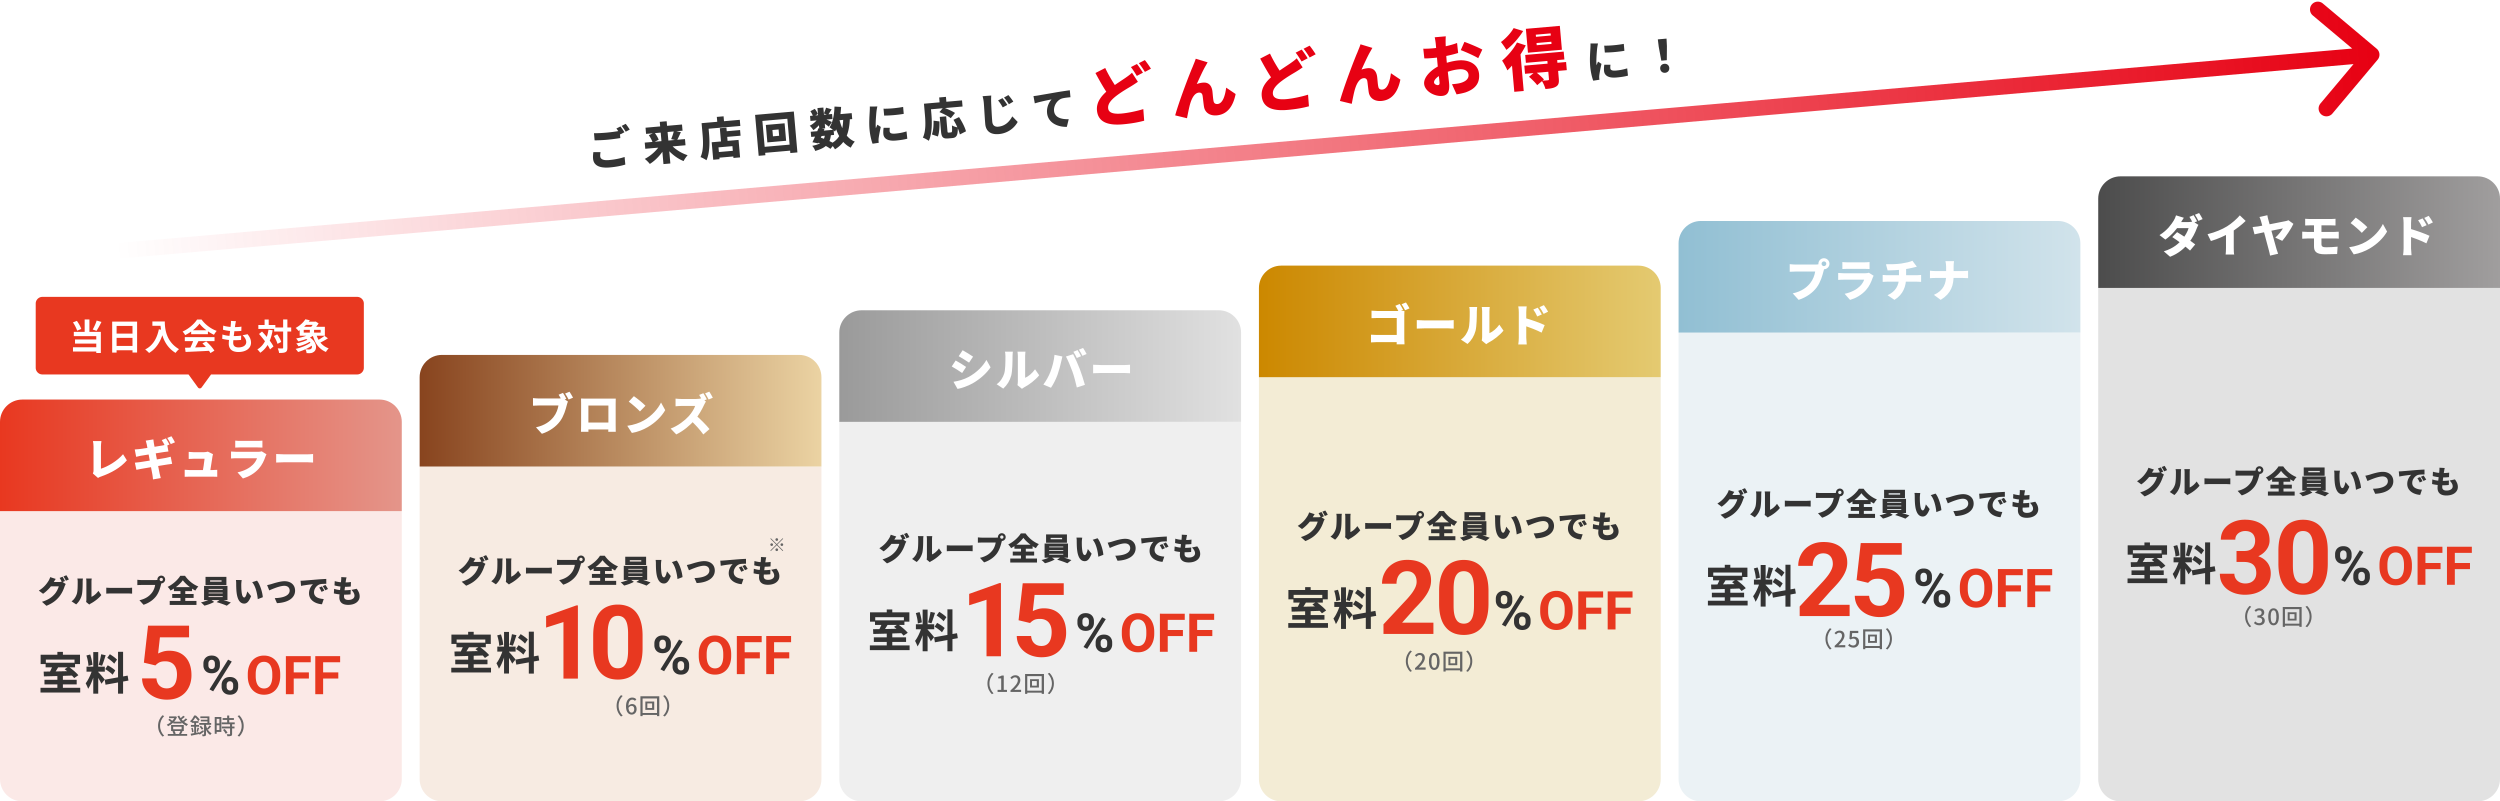 <svg xmlns="http://www.w3.org/2000/svg" width="1120" height="359" fill="none"><path fill="#FBE9E7" d="M0 229h180v120c0 5.523-4.477 10-10 10H10c-5.523 0-10-4.477-10-10z"/><path fill="#333" d="M28.019 258.38c.35.518.84 1.428 1.092 1.918l-1.33.56c-.294-.574-.7-1.4-1.078-1.946zm1.722-.672c.364.532.868 1.428 1.106 1.904l-1.316.56c-.28-.574-.728-1.4-1.106-1.932zm-.28 3.92a6.3 6.3 0 0 0-.546 1.148c-.378 1.162-1.134 3.01-2.422 4.592-1.358 1.666-3.052 2.954-5.684 4.032l-2.016-1.792c3.024-.924 4.48-2.114 5.67-3.444.882-.98 1.666-2.59 1.848-3.5h-4.452l.756-1.918h3.738c.462 0 1.022-.07 1.386-.182zm-4.494-2.268c-.392.56-.812 1.288-.994 1.61-1.008 1.778-2.8 3.738-4.676 5.04l-1.904-1.414c2.478-1.526 3.612-3.206 4.354-4.382.252-.392.588-1.12.742-1.666zm13.608 10.318c.07-.294.126-.728.126-1.162v-8.036c0-.686-.126-1.302-.126-1.302h2.52s-.112.63-.112 1.316v6.888c1.05-.434 2.24-1.442 3.108-2.674l1.302 1.876c-1.134 1.442-3.178 2.996-4.732 3.794-.336.182-.518.35-.672.462zm-6.524-.28c1.274-.882 1.988-2.198 2.352-3.304.392-1.148.406-3.724.406-5.474 0-.658-.056-1.064-.154-1.442h2.492s-.112.742-.112 1.414c0 1.722-.042 4.648-.406 6.062a8.4 8.4 0 0 1-2.506 4.116zm15.554-6.118c.56.042 1.736.098 2.422.098h7.434c.63 0 1.316-.07 1.722-.098v2.674c-.364-.014-1.148-.084-1.722-.084h-7.434c-.798 0-1.848.042-2.422.084zm23.904-3.668c0 .406.336.742.742.742a.747.747 0 0 0 .742-.742.747.747 0 0 0-.742-.742.747.747 0 0 0-.742.742m-.994 0c0-.952.784-1.736 1.736-1.736s1.736.784 1.736 1.736-.784 1.736-1.736 1.736a1.745 1.745 0 0 1-1.736-1.736m1.974 1.204c-.154.308-.28.812-.364 1.12-.336 1.316-.91 3.444-2.114 5.068-1.26 1.694-3.234 3.136-5.698 3.934l-1.848-2.03c2.814-.63 4.396-1.862 5.502-3.234.896-1.106 1.358-2.492 1.54-3.612h-6.16c-.686 0-1.456.042-1.82.07v-2.394c.434.056 1.358.126 1.82.126h6.174c.308 0 .854-.014 1.288-.126zm9.422-.868c-1.162 1.624-3.234 3.402-5.502 4.62-.266-.476-.84-1.232-1.288-1.652 2.408-1.162 4.634-3.276 5.642-4.956h2.128c1.526 2.198 3.71 3.92 5.964 4.788-.518.532-.966 1.204-1.344 1.834-2.142-1.148-4.438-3.024-5.6-4.634m-4.76 6.174h9.59v1.75h-9.59zm.756-3.08h8.134v1.778h-8.134zm-1.876 6.174h11.984v1.806H76.031zm4.816-5.362h2.156v6.37h-2.156zm13.272-3.878v.602h5.138v-.602zm-2.044-1.554h9.352v3.71h-9.352zm1.372 7.056v.364h6.328v-.364zm0 1.624v.378h6.328v-.378zm0-3.248v.364h6.328v-.364zm-2.03-1.358h10.486v6.328H91.417zm2.744 5.894 1.778 1.274c-1.12.644-2.94 1.33-4.354 1.666a16 16 0 0 0-1.554-1.456c1.47-.294 3.248-.952 4.13-1.484m2.87 1.358 1.806-1.274c1.498.378 3.36 1.008 4.578 1.456l-1.806 1.428c-1.12-.504-3.066-1.19-4.578-1.61m11.256-9.884a13 13 0 0 0-.196 1.904c0 .924 0 1.834.084 2.772.168 1.834.448 3.122 1.26 3.122.644 0 1.134-1.75 1.344-2.702l1.708 2.1c-.98 2.478-1.876 3.346-3.094 3.346-1.666 0-3.038-1.414-3.43-5.236-.14-1.33-.154-2.94-.154-3.822 0-.42-.028-1.022-.126-1.512zm6.846.266c1.372 1.61 2.478 5.404 2.604 7.42l-2.254.868c-.196-2.114-.882-5.796-2.52-7.588zm4.536 1.988c.518-.084 1.33-.294 1.834-.434 1.008-.308 3.92-1.302 5.978-1.302 2.646 0 4.718 1.512 4.718 4.242 0 3.066-2.842 5.334-8.12 5.586l-.994-2.254c3.864-.084 6.678-1.162 6.678-3.374 0-1.232-.812-2.142-2.38-2.142-1.932 0-5.096 1.316-6.762 2.058zm14.994-1.932c.56-.014 1.176-.042 1.442-.07 1.316-.112 3.43-.28 5.992-.504 1.4-.112 3.052-.21 4.074-.252l.014 2.184c-.728.014-1.918.014-2.688.168-1.512.336-2.814 1.974-2.814 3.64 0 2.058 1.932 2.87 4.354 3.01l-.798 2.352c-3.122-.238-5.796-1.932-5.796-4.914 0-1.918 1.022-3.402 1.778-4.088-1.204.126-3.668.406-5.348.784zm9.534 2.534c.35.518.84 1.358 1.092 1.876l-1.246.546c-.378-.812-.616-1.274-1.064-1.918zm1.582-.672a22 22 0 0 1 1.162 1.82l-1.232.588c-.406-.798-.672-1.232-1.134-1.862zm9.464-3.388c-.14.588-.21 1.008-.28 1.4-.168.994-.84 5.796-.84 7.154 0 1.05.672 1.554 1.918 1.554 1.862 0 2.772-.882 2.772-1.862 0-.952-.532-1.778-1.386-2.632l2.38-.504c.91 1.232 1.316 2.226 1.316 3.416 0 2.128-1.918 3.794-5.152 3.794-2.38 0-3.948-1.022-3.948-3.402 0-1.4.672-5.698.812-7.658.056-.742.056-1.036.028-1.386zm-5.278 1.666c1.246.42 3.01.602 4.536.602 1.092 0 2.1-.084 2.73-.196l-.07 2.016c-.798.084-1.54.14-2.73.14-1.512 0-3.234-.238-4.564-.616zm-.28 3.472c1.596.532 3.206.644 4.69.644.798 0 1.876-.07 2.744-.168l-.056 2.002a23 23 0 0 1-2.324.126c-2.058 0-3.892-.224-5.166-.56zM25.701 302.7h2.48v6.26h-2.48zm-5.26-5.78h13.18v2.06h-13.18zm-2.3 11.22h17.8v2.12h-17.8zm1.78-3.6h14.44v2.06h-14.44zm3.72-6.44 2.56.62c-.78 1.34-1.66 2.72-2.34 3.66l-1.98-.6c.62-1.02 1.36-2.56 1.76-3.68m-4.08 2.78c3.36-.02 8.54-.14 13.32-.24l-.12 2c-4.7.18-9.72.3-13.1.38zm9.4-1.06 1.74-1.16c1.52 1.08 3.48 2.68 4.4 3.84l-1.88 1.28c-.84-1.12-2.72-2.8-4.26-3.96m-3.26-7.78h2.48v2.78h-2.48zm-7.5 1.28h17.64v4.18h-2.46v-2h-12.84v2h-2.34zm23.58-1.2h2.22v18.64h-2.22zm-3.02 6.56h8.2v2.24h-8.2zm2.6 1.2 1.32.64c-.64 2.68-1.88 6.16-3.2 8.08-.22-.74-.74-1.8-1.1-2.48 1.2-1.48 2.42-4.26 2.98-6.24m2.6 1.16c.58.52 2.52 2.84 2.96 3.4l-1.48 1.88c-.52-1.14-1.86-3.36-2.58-4.34zm-5.24-7.38 1.68-.44c.52 1.46.92 3.36 1.02 4.62l-1.8.48c-.04-1.26-.42-3.2-.9-4.66m6.6-.54 2.02.44c-.52 1.62-1.12 3.52-1.62 4.7l-1.5-.42c.4-1.28.88-3.3 1.1-4.72m7.56-1.12h2.26v18.78h-2.26zm-5.98 12.52 10.28-1.84.36 2.22-10.26 1.86zm1.14-9.78 1.18-1.64c1.12.68 2.54 1.68 3.2 2.42l-1.26 1.82c-.6-.78-2-1.88-3.12-2.6m-.9 5.04 1.12-1.72c1.16.62 2.66 1.58 3.38 2.32l-1.2 1.9c-.68-.74-2.14-1.82-3.3-2.5"/><path fill="#E83820" d="M125.54 302.07v.809q0 1.946-.527 3.492-.528 1.547-1.489 2.637a6.45 6.45 0 0 1-2.296 1.652q-1.325.574-2.942.574-1.606 0-2.941-.574a6.6 6.6 0 0 1-2.297-1.652q-.973-1.09-1.512-2.637-.527-1.546-.527-3.492v-.809q0-1.956.527-3.492.528-1.547 1.488-2.637a6.5 6.5 0 0 1 2.297-1.664q1.336-.574 2.942-.574 1.617 0 2.941.574a6.4 6.4 0 0 1 2.297 1.664q.972 1.09 1.5 2.637.539 1.536.539 3.492m-3.551.809v-.832q0-1.359-.246-2.391-.246-1.03-.726-1.734a3.15 3.15 0 0 0-1.172-1.055q-.692-.363-1.582-.363t-1.582.363q-.68.352-1.16 1.055-.47.704-.715 1.734-.246 1.032-.246 2.391v.832q0 1.347.246 2.391.246 1.03.726 1.746.481.703 1.172 1.066t1.582.363q.89 0 1.582-.363a3.15 3.15 0 0 0 1.16-1.066q.47-.716.715-1.746.246-1.044.246-2.391m9.598-8.941V311h-3.516v-17.062zm6.797 7.289v2.742h-7.758v-2.742zm.82-7.289v2.753h-8.578v-2.753zm5.555 0V311h-3.516v-17.062zm6.797 7.289v2.742h-7.758v-2.742zm.82-7.289v2.753h-8.578v-2.753z"/><path fill="#333" d="M91.126 298.121v-.902q0-.974.422-1.77a3.2 3.2 0 0 1 1.242-1.277q.82-.48 2.016-.481 1.23 0 2.05.481.833.48 1.243 1.277.42.796.421 1.77v.902q0 .95-.421 1.746a3.13 3.13 0 0 1-1.23 1.278q-.821.48-2.04.48-1.207 0-2.039-.48a3.2 3.2 0 0 1-1.242-1.278 3.7 3.7 0 0 1-.422-1.746m2.238-.902v.902q0 .41.153.785.163.363.492.598.34.222.82.223.505 0 .82-.223a1.4 1.4 0 0 0 .47-.598q.15-.374.151-.785v-.902q0-.434-.164-.797a1.3 1.3 0 0 0-.48-.598q-.316-.234-.82-.234-.469 0-.797.234a1.37 1.37 0 0 0-.492.598 2 2 0 0 0-.153.797m5.918 10.5v-.903q0-.96.422-1.757.434-.797 1.254-1.278.832-.48 2.039-.48 1.219 0 2.039.48t1.242 1.278.422 1.757v.903q0 .96-.422 1.758a3.1 3.1 0 0 1-1.23 1.277q-.82.48-2.027.48-1.22 0-2.051-.48a3.26 3.26 0 0 1-1.266-1.277 3.7 3.7 0 0 1-.422-1.758m2.25-.903v.903q0 .422.188.797t.515.597a1.4 1.4 0 0 0 .786.223q.562 0 .878-.223.317-.222.434-.597.129-.375.129-.797v-.903a1.9 1.9 0 0 0-.164-.785 1.37 1.37 0 0 0-.492-.597q-.317-.235-.809-.235t-.82.235a1.4 1.4 0 0 0-.481.597 1.9 1.9 0 0 0-.164.785m2.297-10.441-8.332 13.336-1.64-.867 8.331-13.336z"/><path fill="#E83820" d="m69.627 298.108-5.166-1.235 1.864-16.576h18.373v5.233h-13.05l-.808 7.255q.651-.382 1.976-.808 1.326-.45 2.965-.45 2.38 0 4.223.742a8.34 8.34 0 0 1 3.122 2.156q1.302 1.415 1.977 3.459.673 2.043.673 4.627 0 2.178-.673 4.155a10.3 10.3 0 0 1-2.044 3.504q-1.371 1.527-3.437 2.403t-4.896.876q-2.112 0-4.088-.629a11.2 11.2 0 0 1-3.527-1.864 9.6 9.6 0 0 1-2.493-2.987q-.921-1.775-.966-4.043h6.424q.135 1.392.719 2.403a4.2 4.2 0 0 0 1.595 1.527q.989.54 2.313.54 1.236 0 2.111-.472a3.8 3.8 0 0 0 1.416-1.303q.538-.854.786-1.976.27-1.146.27-2.471t-.315-2.403a5.1 5.1 0 0 0-.966-1.865 4.3 4.3 0 0 0-1.662-1.213q-.989-.426-2.314-.426-1.797 0-2.785.561a6.7 6.7 0 0 0-1.617 1.28"/><path fill="#656565" d="M70.811 325.2c0-2.03.83-3.62 1.98-4.77l.75.36c-1.09 1.14-1.83 2.57-1.83 4.41 0 1.85.74 3.28 1.83 4.42l-.75.36c-1.15-1.15-1.98-2.74-1.98-4.78m6.84-1.9h3.7v.8h-3.7zm-2.48 5.54h8.68v.79h-8.68zm.59-7.9h2.89v.78h-2.89zm2.59 0h.17l.16-.04.62.31c-.75 1.93-2.38 3.36-4.01 4.14-.13-.2-.38-.53-.57-.69 1.48-.63 3.04-2.01 3.63-3.55zm1.95-.35c.73 1.67 2.21 3.18 3.94 3.84-.22.19-.49.54-.64.79-1.8-.82-3.26-2.44-4.1-4.37zm-4.9 1.93.51-.52c.49.28 1.08.71 1.36 1.04l-.53.58c-.28-.33-.86-.79-1.34-1.1m6.7-1.87.72.51c-.54.48-1.21.99-1.72 1.33l-.57-.45c.49-.35 1.18-.95 1.57-1.39m1.13 1.17.7.5c-.55.5-1.25 1.03-1.8 1.37l-.57-.45c.53-.36 1.25-.96 1.67-1.42m-5.64 3.76v1.13h3.77v-1.13zm-.93-.77h5.68v2.66h-5.68zm.58 2.81.87-.23c.27.4.51.95.61 1.32l-.91.27c-.08-.37-.32-.94-.57-1.36m3.66-.25.91.22c-.26.51-.53 1.02-.76 1.38l-.82-.21c.23-.38.52-.98.67-1.39m12.96-2.37.74.46c-.41.48-.88.99-1.25 1.33l-.6-.41c.35-.36.84-.96 1.11-1.38m-4.46.56.62-.4c.42.38.88.92 1.08 1.3l-.67.45c-.18-.38-.63-.95-1.03-1.35m.36-4.62h4.06v3.42h-.88v-2.64h-3.18zm.21 1.5h3.47v.74h-3.47zm-.71 1.46h5.35v.81h-5.35zm2.16.4h.88v4.61c0 .42-.06.66-.34.79-.26.14-.65.15-1.2.15-.03-.24-.14-.58-.24-.83.33.02.66.01.76.01.11 0 .14-.03.14-.14zm-2.41 4.09c.51-.3 1.28-.8 2.02-1.3l.29.72c-.62.47-1.29.96-1.87 1.35zm3.26-3.53c.31 1.27 1.07 2.88 2.54 3.64-.19.17-.47.54-.61.78-1.43-.89-2.15-2.66-2.46-3.86zm-6.23-1.81h2.9v.8h-2.9zm-.51 1.72h3.66v.81h-3.66zm.17 1.43.63-.16c.19.59.34 1.33.38 1.83l-.67.17c-.01-.5-.16-1.26-.34-1.84m-.27 2.51c.95-.15 2.36-.42 3.72-.68l.07.79c-1.27.27-2.6.55-3.6.76zm3.05-2.75.7.17c-.17.6-.34 1.28-.5 1.72l-.59-.16c.14-.47.31-1.23.39-1.73m-1.47-2.6h.83v5.42l-.83.14zm-.04-2.8h.5v.19h.27v.25c-.39.76-1.02 1.81-2.01 2.69-.13-.19-.4-.48-.58-.61.88-.74 1.5-1.72 1.82-2.52m.14 0h.68c.59.52 1.32 1.27 1.68 1.78l-.62.72c-.33-.51-1.01-1.35-1.57-1.83h-.17zm12.63 1.14h5.05v.83h-5.05zm-.39 1.93h5.81v.84h-5.81zm.04 1.85h5.68v.84h-5.68zm2.38-4.93h.93v3.61h-.93zm1.29 3.84h.93v4.4c0 .49-.11.75-.45.89-.35.14-.87.15-1.65.15-.04-.25-.18-.63-.31-.88.56.02 1.11.02 1.27.01.16 0 .21-.04.21-.19zm-3.15 2.62.75-.44c.5.5 1.05 1.19 1.28 1.68l-.82.49c-.2-.49-.73-1.22-1.21-1.73m-3.26-5.81h2.53v6.69h-2.53v-.85h1.65v-4.99h-1.65zm.04 2.88h2.03v.84h-2.03zm-.49-2.88h.88v7.54h-.88zm12.98 4c0 2.04-.83 3.63-1.98 4.78l-.75-.36c1.09-1.14 1.83-2.57 1.83-4.42 0-1.84-.74-3.27-1.83-4.41l.75-.36c1.15 1.15 1.98 2.74 1.98 4.77"/><path fill="url(#a)" d="M10 179c-5.523 0-10 4.477-10 10v40h180v-40c0-5.523-4.477-10-10-10z"/><g filter="url(#b)"><path fill="#fff" d="M41.604 212.12c.28-.6.3-.98.3-1.48v-10.52c0-.88-.12-1.86-.26-2.52h3.8c-.14.92-.22 1.64-.22 2.52v9.86c2.94-.9 7.3-3.42 9.9-6.5l1.72 2.76c-2.82 3.3-7 5.64-11.56 7.24-.3.1-.82.26-1.38.64zm32.74-15.72c.5.74 1.2 2.04 1.56 2.74l-1.9.8c-.42-.82-1-2-1.54-2.78zm2.46-.96c.52.76 1.24 2.04 1.58 2.72l-1.88.8c-.4-.82-1.04-2-1.58-2.76zM65.724 199c-.14-.6-.28-1.1-.44-1.6l3.42-.54c.06.4.12 1.14.22 1.64.24 1.56 2.08 11.2 2.58 13.64.14.6.34 1.34.52 2.04l-3.48.6c-.1-.78-.14-1.5-.26-2.1-.36-2.12-2.18-11.74-2.56-13.68m-5.36 2.36c.7-.04 1.34-.08 1.96-.16 1.66-.2 8.7-1.28 10.44-1.62.66-.12 1.56-.32 2.12-.48l.58 3.16c-.52.04-1.44.18-2.08.26-2.16.34-9.08 1.44-10.42 1.68-.68.14-1.22.26-1.96.46zm.06 5.92c.56-.02 1.56-.14 2.24-.24 2.14-.32 9.36-1.46 11.62-1.9.78-.16 1.62-.36 2.2-.52l.64 3.18c-.6.04-1.52.2-2.28.32-2.46.38-9.66 1.56-11.62 1.94-.9.16-1.66.3-2.12.42zm35-3.82c-.1.3-.18.72-.22.96-.2 1.34-.88 5.74-1.12 7.2h-3.34c.26-1.44.8-4.74.9-6.1h-4.88c-.66 0-1.6.06-2.22.1v-3.18c.56.08 1.66.14 2.2.14h4.6c.46 0 1.46-.1 1.76-.26zm-12.68 7c.56.06 1.4.12 2.14.12h10.26c.54 0 1.6-.04 2.18-.1v3.12c-.44-.02-1.56-.06-2.14-.06h-10.3c-.76 0-1.3.02-2.14.06zm22.64-13.06c.56.08 1.54.12 2.24.12h7.58c.64 0 1.78-.04 2.36-.12v3.12c-.56-.04-1.64-.08-2.4-.08h-7.54c-.68 0-1.64.02-2.24.08zm14 6.12c-.16.3-.36.72-.44.96-.66 1.92-1.5 3.8-2.98 5.46-1.98 2.22-4.58 3.68-7.14 4.42l-2.42-2.74c3.12-.66 5.44-1.98 6.88-3.42.98-.98 1.52-1.98 1.86-2.9h-9.1c-.5 0-1.64.02-2.54.1v-3.12c.92.08 1.86.14 2.54.14h9.52c.76 0 1.36-.1 1.68-.24zm4.34-.12c.8.06 2.48.14 3.46.14h10.62c.9 0 1.88-.1 2.46-.14v3.82c-.52-.02-1.64-.12-2.46-.12h-10.62c-1.14 0-2.64.06-3.46.12z"/></g><path fill="#E83820" fill-rule="evenodd" d="M16 164.754a3 3 0 0 0 3 3h65.45l4.244 5.838a1 1 0 0 0 1.618 0l4.243-5.838H160a3 3 0 0 0 3-3v-28.753a3 3 0 0 0-3-3H19a3 3 0 0 0-3 3z" clip-rule="evenodd"/><path fill="#fff" d="M37.929 143.123h2.128v6.56h-2.128zm-5.248 1.312 1.76-.688c.832 1.12 1.632 2.608 1.968 3.616l-1.856.8c-.288-1.04-1.088-2.592-1.872-3.728m10.624-.832 2.144.624c-.688 1.44-1.536 2.976-2.208 3.984l-1.712-.592c.64-1.088 1.392-2.752 1.776-4.016m-10.24 5.072h12.112v9.472h-2.048v-7.552H33.065zm.544 3.392h10.256v1.856H33.609zm-.912 3.504H44.2v1.92H32.697zm17.552-11.488h11.168v13.856h-2.064v-11.92h-7.12v11.936h-1.984zm1.36 5.376h8.608v1.904h-8.608zm-.016 5.52h8.624v1.936h-8.624zm16.672-10.96h4.528v1.952h-4.528zm3.584 0h1.984c0 3.04.432 8.928 6.368 12.4-.448.352-1.216 1.2-1.552 1.68-6.096-3.664-6.8-10.816-6.8-14.08m-.688 3.504 2.208.4c-1.12 4.752-3.248 8.192-6.592 10.208-.352-.416-1.248-1.216-1.744-1.568 3.344-1.696 5.264-4.8 6.128-9.04m11.712 8.272c2.864-.08 7.312-.24 11.344-.416l-.064 1.76c-3.92.224-8.144.416-11.024.528zm-.08-4.768h13.312v1.792H82.793zm2.848-3.072h7.504v1.76H85.64zm1.072 4.24 2.192.608c-.752 1.504-1.616 3.168-2.336 4.24l-1.68-.56c.656-1.168 1.424-2.944 1.824-4.288m3.968 1.648 1.696-.88c1.44 1.232 2.928 2.912 3.664 4.128l-1.776 1.072c-.672-1.216-2.208-3.04-3.584-4.32m-1.296-8.848c-1.296 1.824-3.792 3.872-6.448 5.136-.224-.464-.736-1.184-1.136-1.6 2.736-1.2 5.296-3.488 6.48-5.376h2.032c1.696 2.352 4.24 4.176 6.784 5.088-.464.48-.896 1.168-1.248 1.744-2.4-1.12-5.104-3.136-6.464-4.992m16.32-1.104c-.144.592-.208 1.008-.288 1.424-.192 1.376-.944 6.656-.944 8.272 0 1.328.8 2.048 2.368 2.048 2.24 0 3.472-1.04 3.472-2.352 0-1.072-.608-2.112-1.648-3.088l2.24-.48c1.072 1.344 1.552 2.464 1.552 3.824 0 2.416-2.16 4.16-5.664 4.16-2.528 0-4.304-1.088-4.304-3.776 0-1.632.768-6.496.928-8.736.064-.736.064-1.056.032-1.424zm-5.712 1.984c1.392.464 3.376.672 5.008.672 1.232 0 2.368-.08 3.168-.224l-.064 1.92c-.944.096-1.824.144-3.168.144-1.616 0-3.568-.256-5.04-.672zm-.352 3.968c1.728.592 3.584.72 5.2.72.976 0 2.16-.064 3.2-.192l-.048 1.904q-1.32.144-2.832.144c-2.128 0-4.16-.224-5.616-.64zm23.184-3.152h7.632v1.84h-7.632zm-7.088-1.104h7.616v1.776h-7.616zm11.104-2.464h1.904v12.64c0 1.088-.208 1.632-.816 1.968s-1.552.4-2.896.4c-.064-.56-.336-1.472-.608-2.064.896.048 1.76.048 2.048.048.272-.016.368-.096.368-.368zm-4.192 7.424 1.552-.752c.752 1.056 1.52 2.448 1.776 3.408l-1.664.848c-.24-.944-.928-2.416-1.664-3.504m-6.608-.928 1.344-1.088c1.92 2.032 4.192 4.784 5.12 6.688l-1.536 1.312c-.848-1.92-3.04-4.8-4.928-6.912m2.496-6.48h1.84v3.536h-1.84zm1.744 4.544 1.856.272c-.816 4.64-2.464 8.016-5.552 10.08-.24-.384-.912-1.168-1.296-1.504 2.896-1.696 4.352-4.752 4.992-8.848m16.432 3.92 1.264-.928c4.144 2.16 4.32 5.904 2.512 7.024-.608.4-1.072.512-1.856.528-.384 0-.848-.016-1.296-.032-.032-.512-.208-1.216-.544-1.728.56.064 1.12.08 1.52.08.384 0 .72-.032.992-.256.912-.592.64-2.928-2.592-4.688m1.776.16 1.28.64c-1.44 1.184-3.936 2.256-6.032 2.752a8 8 0 0 0-1.008-1.296c2.064-.368 4.512-1.184 5.76-2.096m1.04 1.456 1.344.704c-1.776 1.632-4.8 3.056-7.344 3.776-.24-.4-.736-1.04-1.088-1.392 2.56-.56 5.552-1.792 7.088-3.088m-2.752-9.104h4.704v1.44h-4.704zm2.72 5.184 1.424.688c-1.792 1.36-4.768 2.384-7.28 2.976-.208-.32-.672-1.024-.96-1.344 2.48-.416 5.296-1.248 6.816-2.32m2.16.32c.832 3.04 2.64 5.424 5.616 6.448-.416.368-.976 1.104-1.232 1.616-3.2-1.328-4.992-4.016-6-7.696zm3.712.832 1.552 1.12c-1.216.784-2.688 1.6-3.824 2.096l-1.216-.992c1.104-.544 2.608-1.488 3.488-2.224m-9.296-2.656v1.216h7.584v-1.216zm-1.808-1.392h11.28v4h-11.28zm2.528-3.36 2 .416a16.5 16.5 0 0 1-5.072 4.816c-.288-.432-.88-1.072-1.296-1.344 2.064-1.104 3.552-2.576 4.368-3.888m2.016 4.096h1.888v2.736h-1.888zm1.904-3.024h.432l.288-.08 1.312.864c-.576.928-1.536 2.096-2.304 2.816-.352-.272-.96-.672-1.376-.912.64-.64 1.36-1.696 1.648-2.336z"/><path fill="#F7EBE2" d="M188 209h180v140c0 5.523-4.477 10-10 10H198c-5.523 0-10-4.477-10-10z"/><path fill="url(#c)" d="M198 159c-5.523 0-10 4.477-10 10v40h180v-40c0-5.523-4.477-10-10-10z"/><path fill="#333" d="M216.049 249.38c.35.518.84 1.428 1.092 1.918l-1.33.56c-.294-.574-.7-1.4-1.078-1.946zm1.722-.672c.364.532.868 1.428 1.106 1.904l-1.316.56c-.28-.574-.728-1.4-1.106-1.932zm-.28 3.92a6.3 6.3 0 0 0-.546 1.148c-.378 1.162-1.134 3.01-2.422 4.592-1.358 1.666-3.052 2.954-5.684 4.032l-2.016-1.792c3.024-.924 4.48-2.114 5.67-3.444.882-.98 1.666-2.59 1.848-3.5h-4.452l.756-1.918h3.738c.462 0 1.022-.07 1.386-.182zm-4.494-2.268c-.392.56-.812 1.288-.994 1.61-1.008 1.778-2.8 3.738-4.676 5.04l-1.904-1.414c2.478-1.526 3.612-3.206 4.354-4.382.252-.392.588-1.12.742-1.666zm13.608 10.318c.07-.294.126-.728.126-1.162v-8.036c0-.686-.126-1.302-.126-1.302h2.52s-.112.63-.112 1.316v6.888c1.05-.434 2.24-1.442 3.108-2.674l1.302 1.876c-1.134 1.442-3.178 2.996-4.732 3.794-.336.182-.518.35-.672.462zm-6.524-.28c1.274-.882 1.988-2.198 2.352-3.304.392-1.148.406-3.724.406-5.474 0-.658-.056-1.064-.154-1.442h2.492s-.112.742-.112 1.414c0 1.722-.042 4.648-.406 6.062a8.4 8.4 0 0 1-2.506 4.116zm15.554-6.118c.56.042 1.736.098 2.422.098h7.434c.63 0 1.316-.07 1.722-.098v2.674c-.364-.014-1.148-.084-1.722-.084h-7.434c-.798 0-1.848.042-2.422.084zm23.904-3.668c0 .406.336.742.742.742a.747.747 0 0 0 .742-.742.747.747 0 0 0-.742-.742.747.747 0 0 0-.742.742m-.994 0c0-.952.784-1.736 1.736-1.736s1.736.784 1.736 1.736-.784 1.736-1.736 1.736a1.745 1.745 0 0 1-1.736-1.736m1.974 1.204c-.154.308-.28.812-.364 1.12-.336 1.316-.91 3.444-2.114 5.068-1.26 1.694-3.234 3.136-5.698 3.934l-1.848-2.03c2.814-.63 4.396-1.862 5.502-3.234.896-1.106 1.358-2.492 1.54-3.612h-6.16c-.686 0-1.456.042-1.82.07v-2.394c.434.056 1.358.126 1.82.126h6.174c.308 0 .854-.014 1.288-.126zm9.422-.868c-1.162 1.624-3.234 3.402-5.502 4.62-.266-.476-.84-1.232-1.288-1.652 2.408-1.162 4.634-3.276 5.642-4.956h2.128c1.526 2.198 3.71 3.92 5.964 4.788-.518.532-.966 1.204-1.344 1.834-2.142-1.148-4.438-3.024-5.6-4.634m-4.76 6.174h9.59v1.75h-9.59zm.756-3.08h8.134v1.778h-8.134zm-1.876 6.174h11.984v1.806h-11.984zm4.816-5.362h2.156v6.37h-2.156zm13.272-3.878v.602h5.138v-.602zm-2.044-1.554h9.352v3.71h-9.352zm1.372 7.056v.364h6.328v-.364zm0 1.624v.378h6.328v-.378zm0-3.248v.364h6.328v-.364zm-2.03-1.358h10.486v6.328h-10.486zm2.744 5.894 1.778 1.274c-1.12.644-2.94 1.33-4.354 1.666a16 16 0 0 0-1.554-1.456c1.47-.294 3.248-.952 4.13-1.484m2.87 1.358 1.806-1.274c1.498.378 3.36 1.008 4.578 1.456l-1.806 1.428c-1.12-.504-3.066-1.19-4.578-1.61m11.256-9.884a13 13 0 0 0-.196 1.904c0 .924 0 1.834.084 2.772.168 1.834.448 3.122 1.26 3.122.644 0 1.134-1.75 1.344-2.702l1.708 2.1c-.98 2.478-1.876 3.346-3.094 3.346-1.666 0-3.038-1.414-3.43-5.236-.14-1.33-.154-2.94-.154-3.822 0-.42-.028-1.022-.126-1.512zm6.846.266c1.372 1.61 2.478 5.404 2.604 7.42l-2.254.868c-.196-2.114-.882-5.796-2.52-7.588zm4.536 1.988c.518-.084 1.33-.294 1.834-.434 1.008-.308 3.92-1.302 5.978-1.302 2.646 0 4.718 1.512 4.718 4.242 0 3.066-2.842 5.334-8.12 5.586l-.994-2.254c3.864-.084 6.678-1.162 6.678-3.374 0-1.232-.812-2.142-2.38-2.142-1.932 0-5.096 1.316-6.762 2.058zm14.994-1.932c.56-.014 1.176-.042 1.442-.07 1.316-.112 3.43-.28 5.992-.504 1.4-.112 3.052-.21 4.074-.252l.014 2.184c-.728.014-1.918.014-2.688.168-1.512.336-2.814 1.974-2.814 3.64 0 2.058 1.932 2.87 4.354 3.01l-.798 2.352c-3.122-.238-5.796-1.932-5.796-4.914 0-1.918 1.022-3.402 1.778-4.088-1.204.126-3.668.406-5.348.784zm9.534 2.534c.35.518.84 1.358 1.092 1.876l-1.246.546c-.378-.812-.616-1.274-1.064-1.918zm1.582-.672a22 22 0 0 1 1.162 1.82l-1.232.588c-.406-.798-.672-1.232-1.134-1.862zm9.464-3.388c-.14.588-.21 1.008-.28 1.4-.168.994-.84 5.796-.84 7.154 0 1.05.672 1.554 1.918 1.554 1.862 0 2.772-.882 2.772-1.862 0-.952-.532-1.778-1.386-2.632l2.38-.504c.91 1.232 1.316 2.226 1.316 3.416 0 2.128-1.918 3.794-5.152 3.794-2.38 0-3.948-1.022-3.948-3.402 0-1.4.672-5.698.812-7.658.056-.742.056-1.036.028-1.386zm-5.278 1.666c1.246.42 3.01.602 4.536.602 1.092 0 2.1-.084 2.73-.196l-.07 2.016c-.798.084-1.54.14-2.73.14-1.512 0-3.234-.238-4.564-.616zm-.28 3.472c1.596.532 3.206.644 4.69.644.798 0 1.876-.07 2.744-.168l-.056 2.002a23 23 0 0 1-2.324.126c-2.058 0-3.892-.224-5.166-.56zM209.731 293.7h2.48v6.26h-2.48zm-5.26-5.78h13.18v2.06h-13.18zm-2.3 11.22h17.8v2.12h-17.8zm1.78-3.6h14.44v2.06h-14.44zm3.72-6.44 2.56.62c-.78 1.34-1.66 2.72-2.34 3.66l-1.98-.6c.62-1.02 1.36-2.56 1.76-3.68m-4.08 2.78c3.36-.02 8.54-.14 13.32-.24l-.12 2c-4.7.18-9.72.3-13.1.38zm9.4-1.06 1.74-1.16c1.52 1.08 3.48 2.68 4.4 3.84l-1.88 1.28c-.84-1.12-2.72-2.8-4.26-3.96m-3.26-7.78h2.48v2.78h-2.48zm-7.5 1.28h17.64v4.18h-2.46v-2h-12.84v2h-2.34zm23.58-1.2h2.22v18.64h-2.22zm-3.02 6.56h8.2v2.24h-8.2zm2.6 1.2 1.32.64c-.64 2.68-1.88 6.16-3.2 8.08-.22-.74-.74-1.8-1.1-2.48 1.2-1.48 2.42-4.26 2.98-6.24m2.6 1.16c.58.52 2.52 2.84 2.96 3.4l-1.48 1.88c-.52-1.14-1.86-3.36-2.58-4.34zm-5.24-7.38 1.68-.44c.52 1.46.92 3.36 1.02 4.62l-1.8.48c-.04-1.26-.42-3.2-.9-4.66m6.6-.54 2.02.44c-.52 1.62-1.12 3.52-1.62 4.7l-1.5-.42c.4-1.28.88-3.3 1.1-4.72m7.56-1.12h2.26v18.78h-2.26zm-5.98 12.52 10.28-1.84.36 2.22-10.26 1.86zm1.14-9.78 1.18-1.64c1.12.68 2.54 1.68 3.2 2.42l-1.26 1.82c-.6-.78-2-1.88-3.12-2.6m-.9 5.04 1.12-1.72c1.16.62 2.66 1.58 3.38 2.32l-1.2 1.9c-.68-.74-2.14-1.82-3.3-2.5"/><path fill="#E83820" d="M327.57 293.07v.809q0 1.946-.527 3.492-.528 1.547-1.488 2.637a6.5 6.5 0 0 1-2.297 1.652q-1.324.574-2.942.574-1.605 0-2.941-.574a6.6 6.6 0 0 1-2.297-1.652q-.972-1.09-1.512-2.637-.527-1.546-.527-3.492v-.809q0-1.956.527-3.492.528-1.547 1.489-2.637a6.5 6.5 0 0 1 2.297-1.664q1.336-.574 2.941-.574 1.618 0 2.941.574a6.4 6.4 0 0 1 2.297 1.664q.974 1.09 1.5 2.637.54 1.536.539 3.492m-3.55.809v-.832q0-1.359-.247-2.391-.246-1.03-.726-1.734a3.14 3.14 0 0 0-1.172-1.055q-.691-.363-1.582-.363-.89 0-1.582.363-.68.352-1.16 1.055-.47.704-.715 1.734-.246 1.032-.246 2.391v.832q0 1.347.246 2.391.246 1.03.726 1.746.481.703 1.172 1.066.692.363 1.582.363.892 0 1.582-.363a3.16 3.16 0 0 0 1.161-1.066q.468-.716.714-1.746.247-1.044.247-2.391m9.597-8.941V302h-3.515v-17.062zm6.797 7.289v2.742h-7.758v-2.742zm.82-7.289v2.753h-8.578v-2.753zm5.555 0V302h-3.516v-17.062zm6.797 7.289v2.742h-7.758v-2.742zm.82-7.289v2.753h-8.578v-2.753z"/><path fill="#333" d="M293.156 289.121v-.902q0-.974.422-1.77a3.2 3.2 0 0 1 1.242-1.277q.82-.48 2.016-.481 1.23 0 2.051.481.831.48 1.242 1.277.422.796.422 1.77v.902q0 .95-.422 1.746a3.13 3.13 0 0 1-1.231 1.278q-.82.48-2.039.48-1.206 0-2.039-.48a3.2 3.2 0 0 1-1.242-1.278 3.7 3.7 0 0 1-.422-1.746m2.239-.902v.902q0 .41.152.785.163.363.492.598.34.222.82.223.504 0 .821-.223.316-.235.468-.598.153-.374.153-.785v-.902a1.9 1.9 0 0 0-.164-.797 1.3 1.3 0 0 0-.481-.598q-.316-.234-.82-.234-.469 0-.797.234a1.37 1.37 0 0 0-.492.598 2 2 0 0 0-.152.797m5.917 10.5v-.903q0-.96.422-1.757a3.3 3.3 0 0 1 1.254-1.278q.833-.48 2.039-.48 1.22 0 2.039.48t1.243 1.278q.421.797.421 1.757v.903q0 .96-.421 1.758a3.1 3.1 0 0 1-1.231 1.277q-.82.48-2.027.48-1.219 0-2.051-.48a3.26 3.26 0 0 1-1.266-1.277 3.7 3.7 0 0 1-.422-1.758m2.25-.903v.903q0 .422.188.797t.516.597q.34.223.785.223.563 0 .879-.223.316-.222.433-.597.129-.375.129-.797v-.903q0-.422-.164-.785a1.36 1.36 0 0 0-.492-.597q-.317-.235-.809-.235t-.82.235a1.4 1.4 0 0 0-.48.597q-.165.363-.165.785m2.297-10.441-8.332 13.336-1.64-.867 8.332-13.336z"/><path fill="#E83820" d="M258.897 271.229V304h-6.469v-25.313l-7.771 2.47v-5.098l13.544-4.83zm28.978 13.544v5.661q0 3.683-.786 6.356-.786 2.65-2.269 4.357a8.94 8.94 0 0 1-3.481 2.494q-2.022.808-4.492.808-1.977 0-3.684-.494a9.3 9.3 0 0 1-3.077-1.595q-1.347-1.077-2.336-2.717-.966-1.662-1.482-3.954-.517-2.29-.517-5.255v-5.661q0-3.683.786-6.311.808-2.65 2.269-4.335a8.9 8.9 0 0 1 3.504-2.471q2.021-.808 4.492-.808 1.976 0 3.661.516a9.2 9.2 0 0 1 3.077 1.55q1.37 1.056 2.336 2.718.966 1.64 1.482 3.93.517 2.27.517 5.211m-6.491 6.514v-7.39q0-1.774-.202-3.099-.18-1.326-.562-2.246-.382-.943-.943-1.528a3.44 3.44 0 0 0-1.281-.853 4.5 4.5 0 0 0-1.594-.27q-1.1 0-1.954.427-.831.427-1.415 1.37-.584.921-.899 2.471-.291 1.527-.292 3.728v7.39q0 1.775.18 3.122.202 1.348.584 2.314.404.943.943 1.549.562.584 1.28.854a4.7 4.7 0 0 0 1.618.27q1.077 0 1.909-.427.853-.45 1.437-1.393.607-.966.899-2.515.291-1.55.292-3.774"/><path fill="#656565" d="M276.24 316.2c0-2.03.83-3.62 1.98-4.77l.75.36c-1.09 1.14-1.83 2.57-1.83 4.41 0 1.85.74 3.28 1.83 4.42l-.75.36c-1.15-1.15-1.98-2.74-1.98-4.78m6.76 3.94c-1.4 0-2.54-1.18-2.54-3.68 0-2.82 1.32-3.95 2.78-3.95.82 0 1.42.34 1.84.79l-.63.7c-.27-.32-.72-.55-1.15-.55-.98 0-1.77.76-1.77 3.01 0 1.9.56 2.79 1.46 2.79.64 0 1.14-.58 1.14-1.53s-.43-1.48-1.21-1.48c-.44 0-.97.26-1.41.93l-.05-.84c.43-.58 1.11-.92 1.66-.92 1.24 0 2.08.75 2.08 2.31 0 1.46-1.01 2.42-2.2 2.42m7.003-5.01v2.05h2.14v-2.05zm-.89-.84h3.98v3.72h-3.98zm-2.21-2.35h8.46v8.9h-1.02v-7.94h-6.46v7.94h-.98zm.55 7.47h7.47v.89h-7.47zm12.36-3.21c0 2.04-.83 3.63-1.98 4.78l-.75-.36c1.09-1.14 1.83-2.57 1.83-4.42 0-1.84-.74-3.27-1.83-4.41l.75-.36c1.15 1.15 1.98 2.74 1.98 4.77M346.311 244c0 .328-.272.6-.6.6a.604.604 0 0 1-.6-.6c0-.328.272-.6.6-.6s.6.272.6.6m1.448 0-2.64-2.64.232-.232 2.64 2.64 2.64-2.64.232.232-2.64 2.64 2.648 2.648-.232.232-2.648-2.648-2.64 2.64-.232-.232zm.232 1.68c.328 0 .6.272.6.6s-.272.6-.6.6a.604.604 0 0 1-.6-.6c0-.328.272-.6.6-.6m0-3.36a.604.604 0 0 1-.6-.6c0-.328.272-.6.6-.6s.6.272.6.6-.272.6-.6.6m1.68 1.68c0-.328.272-.6.6-.6s.6.272.6.6-.272.6-.6.6a.604.604 0 0 1-.6-.6"/><g filter="url(#d)"><path fill="#fff" d="M252.22 176.02c.54.8 1.16 1.92 1.5 2.64l-1.98.82c-.4-.84-.94-1.8-1.48-2.66zm2.92-.52c.52.76 1.22 1.98 1.58 2.66l-1.98.84c-.42-.82-1.02-1.94-1.58-2.7zm-.7 4.38c-.22.44-.4 1.16-.52 1.6-.48 1.88-1.3 4.92-3.02 7.24-1.8 2.42-4.62 4.48-8.14 5.62l-2.64-2.9c4.02-.9 6.28-2.66 7.86-4.62 1.28-1.58 1.94-3.56 2.2-5.16h-8.8c-.98 0-2.08.06-2.6.1v-3.42c.62.08 1.94.18 2.6.18h8.82c.44 0 1.22-.02 1.84-.18zm5.86-1.34c.82.02 1.72.04 2.3.04h11.16c.54 0 1.3 0 2.1-.02-.04.66-.04 1.48-.04 2.16v9.76c0 .86.04 2.98.04 2.98h-3.36s.06-1.78.06-3.02v-8.76h-8.96v8.76c0 1.12.02 3.02.02 3.02h-3.34s.06-1.92.06-3.02v-9.72c0-.64 0-1.56-.04-2.18m13.44 10.76v3.1h-11.82v-3.1zm10.24-11.82c1.38.94 4 3.02 5.2 4.3l-2.48 2.54c-1.06-1.16-3.58-3.36-5.02-4.38zm-2.96 13.28c2.94-.4 5.52-1.3 7.48-2.44 3.6-2.08 6.3-5.18 7.64-8l1.88 3.42c-1.6 2.84-4.44 5.62-7.78 7.58-2.04 1.2-4.64 2.24-7.16 2.64zm34.089-14.6c.52.78 1.26 2.1 1.56 2.74l-1.9.8c-.42-.82-1-1.94-1.54-2.78zm2.66-.7c.52.76 1.24 2.04 1.58 2.72l-1.88.8c-.4-.82-1.06-2-1.58-2.76zm-1.5 4.44c-.18.26-.6.96-.82 1.46-.84 1.86-2.3 4.54-4.06 6.62-2.24 2.62-5.34 5.16-8.42 6.64l-2.52-2.62c3.24-1.18 6.4-3.64 8.18-5.62 1.3-1.48 2.38-3.24 2.8-4.52h-6.22c-.9 0-2 .12-2.56.16v-3.44c.7.1 1.98.16 2.56.16h6.68c1 0 1.94-.14 2.4-.3zm-4.62 6.08c2.02 1.6 4.96 4.68 6.22 6.24l-2.78 2.42c-1.5-2.14-3.6-4.42-5.74-6.4z"/></g><path fill="#EFEFEF" d="M376 189h180v160c0 5.523-4.477 10-10 10H386c-5.523 0-10-4.477-10-10z"/><path fill="#333" d="M404.581 239.38c.35.518.84 1.428 1.092 1.918l-1.33.56c-.294-.574-.7-1.4-1.078-1.946zm1.722-.672c.364.532.868 1.428 1.106 1.904l-1.316.56c-.28-.574-.728-1.4-1.106-1.932zm-.28 3.92a6.3 6.3 0 0 0-.546 1.148c-.378 1.162-1.134 3.01-2.422 4.592-1.358 1.666-3.052 2.954-5.684 4.032l-2.016-1.792c3.024-.924 4.48-2.114 5.67-3.444.882-.98 1.666-2.59 1.848-3.5h-4.452l.756-1.918h3.738c.462 0 1.022-.07 1.386-.182zm-4.494-2.268c-.392.56-.812 1.288-.994 1.61-1.008 1.778-2.8 3.738-4.676 5.04l-1.904-1.414c2.478-1.526 3.612-3.206 4.354-4.382.252-.392.588-1.12.742-1.666zm13.608 10.318c.07-.294.125-.728.125-1.162v-8.036c0-.686-.125-1.302-.125-1.302h2.519s-.111.63-.111 1.316v6.888c1.05-.434 2.24-1.442 3.108-2.674l1.302 1.876c-1.134 1.442-3.178 2.996-4.732 3.794-.336.182-.518.35-.673.462zm-6.525-.28c1.274-.882 1.988-2.198 2.352-3.304.393-1.148.407-3.724.407-5.474 0-.658-.057-1.064-.155-1.442h2.493s-.113.742-.113 1.414c0 1.722-.041 4.648-.405 6.062a8.4 8.4 0 0 1-2.507 4.116zm15.554-6.118c.56.042 1.736.098 2.422.098h7.434c.631 0 1.317-.07 1.723-.098v2.674c-.365-.014-1.148-.084-1.723-.084h-7.434c-.798 0-1.848.042-2.422.084zm23.905-3.668c0 .406.336.742.742.742a.747.747 0 0 0 .742-.742.747.747 0 0 0-.742-.742.747.747 0 0 0-.742.742m-.994 0c0-.952.784-1.736 1.736-1.736s1.736.784 1.736 1.736-.784 1.736-1.736 1.736a1.745 1.745 0 0 1-1.736-1.736m1.974 1.204c-.154.308-.28.812-.364 1.12-.336 1.316-.91 3.444-2.114 5.068-1.26 1.694-3.234 3.136-5.698 3.934l-1.848-2.03c2.814-.63 4.396-1.862 5.502-3.234.896-1.106 1.358-2.492 1.54-3.612h-6.16c-.686 0-1.456.042-1.82.07v-2.394c.434.056 1.358.126 1.82.126h6.174c.308 0 .854-.014 1.288-.126zm9.422-.868c-1.162 1.624-3.234 3.402-5.502 4.62-.266-.476-.84-1.232-1.288-1.652 2.408-1.162 4.634-3.276 5.642-4.956h2.128c1.526 2.198 3.71 3.92 5.964 4.788-.518.532-.966 1.204-1.344 1.834-2.142-1.148-4.438-3.024-5.6-4.634m-4.76 6.174h9.59v1.75h-9.59zm.756-3.08h8.134v1.778h-8.134zm-1.876 6.174h11.984v1.806h-11.984zm4.816-5.362h2.156v6.37h-2.156zm13.272-3.878v.602h5.138v-.602zm-2.044-1.554h9.352v3.71h-9.352zm1.372 7.056v.364h6.328v-.364zm0 1.624v.378h6.328v-.378zm0-3.248v.364h6.328v-.364zm-2.03-1.358h10.486v6.328h-10.486zm2.744 5.894 1.778 1.274c-1.12.644-2.94 1.33-4.354 1.666a16 16 0 0 0-1.554-1.456c1.47-.294 3.248-.952 4.13-1.484m2.87 1.358 1.806-1.274c1.498.378 3.36 1.008 4.578 1.456l-1.806 1.428c-1.12-.504-3.066-1.19-4.578-1.61m11.256-9.884a13 13 0 0 0-.196 1.904c0 .924 0 1.834.084 2.772.168 1.834.448 3.122 1.26 3.122.644 0 1.134-1.75 1.344-2.702l1.708 2.1c-.98 2.478-1.876 3.346-3.094 3.346-1.666 0-3.038-1.414-3.43-5.236-.14-1.33-.154-2.94-.154-3.822 0-.42-.028-1.022-.126-1.512zm6.846.266c1.372 1.61 2.478 5.404 2.604 7.42l-2.254.868c-.196-2.114-.882-5.796-2.52-7.588zm4.536 1.988c.518-.084 1.33-.294 1.834-.434 1.008-.308 3.92-1.302 5.978-1.302 2.646 0 4.718 1.512 4.718 4.242 0 3.066-2.842 5.334-8.12 5.586l-.994-2.254c3.864-.084 6.678-1.162 6.678-3.374 0-1.232-.812-2.142-2.38-2.142-1.932 0-5.096 1.316-6.762 2.058zm14.994-1.932c.56-.014 1.176-.042 1.442-.07 1.316-.112 3.43-.28 5.992-.504 1.4-.112 3.052-.21 4.074-.252l.014 2.184c-.728.014-1.918.014-2.688.168-1.512.336-2.814 1.974-2.814 3.64 0 2.058 1.932 2.87 4.354 3.01l-.798 2.352c-3.122-.238-5.796-1.932-5.796-4.914 0-1.918 1.022-3.402 1.778-4.088-1.204.126-3.668.406-5.348.784zm9.534 2.534c.35.518.84 1.358 1.092 1.876l-1.246.546c-.378-.812-.616-1.274-1.064-1.918zm1.582-.672a22 22 0 0 1 1.162 1.82l-1.232.588c-.406-.798-.672-1.232-1.134-1.862zm9.464-3.388c-.14.588-.21 1.008-.28 1.4-.168.994-.84 5.796-.84 7.154 0 1.05.672 1.554 1.918 1.554 1.862 0 2.772-.882 2.772-1.862 0-.952-.532-1.778-1.386-2.632l2.38-.504c.91 1.232 1.316 2.226 1.316 3.416 0 2.128-1.918 3.794-5.152 3.794-2.38 0-3.948-1.022-3.948-3.402 0-1.4.672-5.698.812-7.658.056-.742.056-1.036.028-1.386zm-5.278 1.666c1.246.42 3.01.602 4.536.602 1.092 0 2.1-.084 2.73-.196l-.07 2.016c-.798.084-1.54.14-2.73.14-1.512 0-3.234-.238-4.564-.616zm-.28 3.472c1.596.532 3.206.644 4.69.644.798 0 1.876-.07 2.744-.168l-.056 2.002a23 23 0 0 1-2.324.126c-2.058 0-3.892-.224-5.166-.56zM397.263 283.7h2.48v6.26h-2.48zm-5.26-5.78h13.18v2.06h-13.18zm-2.3 11.22h17.8v2.12h-17.8zm1.78-3.6h14.44v2.06h-14.44zm3.72-6.44 2.56.62c-.78 1.34-1.66 2.72-2.34 3.66l-1.98-.6c.62-1.02 1.36-2.56 1.76-3.68m-4.08 2.78c3.36-.02 8.54-.14 13.32-.24l-.12 2c-4.7.18-9.72.3-13.1.38zm9.4-1.06 1.74-1.16c1.52 1.08 3.48 2.68 4.4 3.84l-1.88 1.28c-.84-1.12-2.72-2.8-4.26-3.96m-3.26-7.78h2.48v2.78h-2.48zm-7.5 1.28h17.64v4.18h-2.46v-2h-12.84v2h-2.34zm23.58-1.2h2.22v18.64h-2.22zm-3.02 6.56h8.2v2.24h-8.2zm2.6 1.2 1.32.64c-.64 2.68-1.88 6.16-3.2 8.08-.22-.74-.74-1.8-1.1-2.48 1.2-1.48 2.42-4.26 2.98-6.24m2.6 1.16c.58.52 2.52 2.84 2.96 3.4l-1.48 1.88c-.52-1.14-1.86-3.36-2.58-4.34zm-5.24-7.38 1.68-.44c.52 1.46.92 3.36 1.02 4.62l-1.8.48c-.04-1.26-.42-3.2-.9-4.66m6.6-.54 2.02.44c-.52 1.62-1.12 3.52-1.62 4.7l-1.5-.42c.4-1.28.88-3.3 1.1-4.72m7.56-1.12h2.26v18.78h-2.26zm-5.98 12.52 10.28-1.84.36 2.22-10.26 1.86zm1.14-9.78 1.18-1.64c1.12.68 2.54 1.68 3.2 2.42l-1.26 1.82c-.6-.78-2-1.88-3.12-2.6m-.9 5.04 1.12-1.72c1.16.62 2.66 1.58 3.38 2.32l-1.2 1.9c-.681-.74-2.14-1.82-3.3-2.5"/><path fill="#E83820" d="M517.102 283.07v.809q0 1.946-.528 3.492-.526 1.547-1.488 2.637a6.45 6.45 0 0 1-2.297 1.652q-1.324.574-2.941.574-1.606 0-2.942-.574a6.6 6.6 0 0 1-2.297-1.652q-.972-1.09-1.511-2.637-.528-1.546-.528-3.492v-.809q0-1.956.528-3.492.526-1.547 1.488-2.637a6.5 6.5 0 0 1 2.297-1.664q1.335-.574 2.941-.574 1.617 0 2.942.574 1.335.575 2.296 1.664.973 1.09 1.5 2.637.54 1.536.54 3.492m-3.551.809v-.832q0-1.359-.246-2.391-.247-1.03-.727-1.734a3.14 3.14 0 0 0-1.172-1.055q-.691-.363-1.582-.363-.89 0-1.582.363-.68.352-1.16 1.055-.468.704-.715 1.734-.246 1.032-.246 2.391v.832q0 1.347.246 2.391.246 1.03.727 1.746.48.703 1.172 1.066.691.363 1.582.363.89 0 1.582-.363a3.15 3.15 0 0 0 1.16-1.066q.469-.716.715-1.746.246-1.044.246-2.391m9.597-8.941V292h-3.515v-17.062zm6.797 7.289v2.742h-7.757v-2.742zm.821-7.289v2.753h-8.578v-2.753zm5.554 0V292h-3.515v-17.062zm6.797 7.289v2.742h-7.758v-2.742zm.821-7.289v2.753h-8.579v-2.753z"/><path fill="#333" d="M482.688 279.121v-.902q0-.974.421-1.77a3.2 3.2 0 0 1 1.243-1.277q.82-.48 2.015-.481 1.231 0 2.051.481.832.48 1.242 1.277.422.796.422 1.77v.902q0 .95-.422 1.746a3.1 3.1 0 0 1-1.23 1.278q-.82.48-2.039.48-1.208 0-2.039-.48a3.2 3.2 0 0 1-1.243-1.278 3.7 3.7 0 0 1-.421-1.746m2.238-.902v.902q0 .41.152.785.165.363.492.598.34.222.821.223.504 0 .82-.223.316-.235.469-.598.152-.374.152-.785v-.902a1.9 1.9 0 0 0-.164-.797 1.3 1.3 0 0 0-.48-.598q-.317-.234-.821-.234-.468 0-.797.234a1.4 1.4 0 0 0-.492.598 2.1 2.1 0 0 0-.152.797m5.918 10.5v-.903q0-.96.422-1.757a3.3 3.3 0 0 1 1.254-1.278q.831-.48 2.039-.48 1.218 0 2.039.48.82.48 1.242 1.278.422.797.422 1.757v.903q0 .96-.422 1.758a3.1 3.1 0 0 1-1.231 1.277q-.82.48-2.027.48-1.218 0-2.051-.48a3.26 3.26 0 0 1-1.265-1.277 3.7 3.7 0 0 1-.422-1.758m2.25-.903v.903q0 .422.187.797.188.375.516.597.34.223.785.223.563 0 .879-.223a1.12 1.12 0 0 0 .434-.597 2.5 2.5 0 0 0 .128-.797v-.903q0-.422-.164-.785a1.36 1.36 0 0 0-.492-.597q-.316-.235-.808-.235t-.821.235a1.4 1.4 0 0 0-.48.597q-.165.363-.164.785m2.297-10.441-8.332 13.336-1.641-.867 8.332-13.336z"/><path fill="#E83820" d="M448.428 261.229V294h-6.469v-25.313l-7.771 2.47v-5.098l13.544-4.83zm13.053 17.879-5.166-1.235 1.865-16.576h18.373v5.233h-13.05l-.809 7.255q.652-.382 1.977-.808 1.325-.45 2.965-.45 2.381 0 4.222.742a8.3 8.3 0 0 1 3.122 2.156q1.303 1.415 1.977 3.459t.674 4.627q0 2.178-.674 4.155a10.3 10.3 0 0 1-2.044 3.504q-1.37 1.527-3.436 2.403-2.067.876-4.897.876-2.11 0-4.088-.629a11.2 11.2 0 0 1-3.526-1.864 9.6 9.6 0 0 1-2.493-2.987q-.921-1.775-.966-4.043h6.424q.135 1.392.718 2.403a4.2 4.2 0 0 0 1.595 1.527q.988.54 2.314.54 1.235 0 2.111-.472a3.8 3.8 0 0 0 1.415-1.303 6.2 6.2 0 0 0 .786-1.976q.27-1.146.27-2.471t-.315-2.403a5.1 5.1 0 0 0-.966-1.865 4.3 4.3 0 0 0-1.662-1.213q-.989-.426-2.313-.426-1.798 0-2.785.561a6.7 6.7 0 0 0-1.618 1.28"/><path fill="#656565" d="M442.373 306.2c0-2.03.83-3.62 1.98-4.77l.75.36c-1.09 1.14-1.83 2.57-1.83 4.41 0 1.85.74 3.28 1.83 4.42l-.75.36c-1.15-1.15-1.98-2.74-1.98-4.78m4.54 3.8v-.95h1.62v-5.12h-1.33v-.73c.7-.12 1.18-.3 1.61-.56h.87v6.41h1.44v.95zm5.783 0v-.67c2.18-1.92 3.29-3.35 3.29-4.56 0-.79-.42-1.34-1.24-1.34-.58 0-1.06.36-1.45.81l-.66-.63c.64-.69 1.29-1.1 2.25-1.1 1.35 0 2.22.87 2.22 2.21 0 1.41-1.14 2.88-2.7 4.38.38-.04.85-.08 1.21-.08h1.84v.98zm9.643-4.87v2.05h2.14v-2.05zm-.89-.84h3.98v3.72h-3.98zm-2.21-2.35h8.46v8.9h-1.02v-7.94h-6.46v7.94h-.98zm.55 7.47h7.47v.89h-7.47zm12.36-3.21c0 2.04-.83 3.63-1.98 4.78l-.75-.36c1.09-1.14 1.83-2.57 1.83-4.42 0-1.84-.74-3.27-1.83-4.41l.75-.36c1.15 1.15 1.98 2.74 1.98 4.77"/><path fill="url(#e)" d="M386 139c-5.523 0-10 4.477-10 10v40h180v-40c0-5.523-4.477-10-10-10z"/><g filter="url(#f)"><path fill="#fff" d="M431.26 156.9c1.4.76 3.54 2.1 4.68 2.88l-1.8 2.68c-1.2-.8-3.24-2.1-4.64-2.88zm-4.1 14.14c2.26-.38 4.6-.98 6.86-2.2 3.44-1.9 6.32-4.72 7.9-7.6l1.86 3.32c-1.92 2.82-4.78 5.32-8.1 7.22-2.04 1.14-4.98 2.18-6.7 2.46zm.98-9.54c1.44.76 3.56 2.1 4.68 2.88l-1.78 2.72c-1.22-.84-3.24-2.16-4.66-2.92zm27.68 11.04c.1-.42.18-1.04.18-1.66V159.4c0-.98-.18-1.86-.18-1.86h3.6s-.16.9-.16 1.88v9.84c1.5-.62 3.2-2.06 4.44-3.82l1.86 2.68c-1.62 2.06-4.54 4.28-6.76 5.42-.48.26-.74.5-.96.66zm-9.32-.4c1.82-1.26 2.84-3.14 3.36-4.72.56-1.64.58-5.32.58-7.82 0-.94-.08-1.52-.22-2.06h3.56s-.16 1.06-.16 2.02c0 2.46-.06 6.64-.58 8.66-.62 2.32-1.84 4.3-3.58 5.88zm36.26-15.3c.5.74 1.2 2.04 1.56 2.74l-1.9.8c-.42-.82-1-2-1.54-2.78zm2.46-.96c.52.76 1.24 2.04 1.58 2.72l-1.88.8c-.4-.82-1.04-2-1.58-2.76zm-14.66 10.78c.9-2.32 1.62-5.02 1.86-7.7l3.54.74c-.18.64-.46 1.84-.54 2.3-.28 1.5-1.02 4.12-1.64 5.88-.7 2-1.94 4.4-2.94 5.84l-3.42-1.44c1.24-1.62 2.44-3.8 3.14-5.62m9.88-.22c-.74-2.12-2.06-5.18-2.9-6.72l3.24-1.04c.86 1.6 2.28 4.86 2.98 6.68.66 1.72 1.72 4.98 2.28 7.06l-3.62 1.18c-.58-2.56-1.2-4.98-1.98-7.16m9.28-3.04c.8.06 2.48.14 3.46.14h10.62c.9 0 1.88-.1 2.46-.14v3.82c-.52-.02-1.64-.12-2.46-.12h-10.62c-1.14 0-2.64.06-3.46.12z"/></g><path fill="#F3ECD5" d="M564 169h180v180c0 5.523-4.477 10-10 10H574c-5.523 0-10-4.477-10-10z"/><path fill="#333" d="M592.018 229.38c.35.518.84 1.428 1.092 1.918l-1.33.56c-.294-.574-.7-1.4-1.078-1.946zm1.722-.672c.364.532.868 1.428 1.106 1.904l-1.316.56c-.28-.574-.728-1.4-1.106-1.932zm-.28 3.92a6.3 6.3 0 0 0-.546 1.148c-.378 1.162-1.134 3.01-2.422 4.592-1.358 1.666-3.052 2.954-5.684 4.032l-2.016-1.792c3.024-.924 4.48-2.114 5.67-3.444.882-.98 1.666-2.59 1.848-3.5h-4.452l.756-1.918h3.738c.462 0 1.022-.07 1.386-.182zm-4.494-2.268c-.392.56-.812 1.288-.994 1.61-1.008 1.778-2.8 3.738-4.676 5.04l-1.904-1.414c2.478-1.526 3.612-3.206 4.354-4.382.252-.392.588-1.12.742-1.666zm13.608 10.318c.07-.294.126-.728.126-1.162v-8.036c0-.686-.126-1.302-.126-1.302h2.52s-.112.63-.112 1.316v6.888c1.05-.434 2.24-1.442 3.108-2.674l1.302 1.876c-1.134 1.442-3.178 2.996-4.732 3.794-.336.182-.518.35-.672.462zm-6.524-.28c1.274-.882 1.988-2.198 2.352-3.304.392-1.148.406-3.724.406-5.474 0-.658-.056-1.064-.154-1.442h2.492s-.112.742-.112 1.414c0 1.722-.042 4.648-.406 6.062a8.4 8.4 0 0 1-2.506 4.116zm15.554-6.118c.56.042 1.736.098 2.422.098h7.434c.63 0 1.316-.07 1.722-.098v2.674c-.364-.014-1.148-.084-1.722-.084h-7.434c-.798 0-1.848.042-2.422.084zm23.904-3.668c0 .406.336.742.742.742a.747.747 0 0 0 .742-.742.747.747 0 0 0-.742-.742.747.747 0 0 0-.742.742m-.994 0c0-.952.784-1.736 1.736-1.736s1.736.784 1.736 1.736-.784 1.736-1.736 1.736a1.745 1.745 0 0 1-1.736-1.736m1.974 1.204c-.154.308-.28.812-.364 1.12-.336 1.316-.91 3.444-2.114 5.068-1.26 1.694-3.234 3.136-5.698 3.934l-1.848-2.03c2.814-.63 4.396-1.862 5.502-3.234.896-1.106 1.358-2.492 1.54-3.612h-6.16c-.686 0-1.456.042-1.82.07v-2.394c.434.056 1.358.126 1.82.126h6.174c.308 0 .854-.014 1.288-.126zm9.422-.868c-1.162 1.624-3.234 3.402-5.502 4.62-.266-.476-.84-1.232-1.288-1.652 2.408-1.162 4.634-3.276 5.642-4.956h2.128c1.526 2.198 3.71 3.92 5.964 4.788-.518.532-.966 1.204-1.344 1.834-2.142-1.148-4.438-3.024-5.6-4.634m-4.76 6.174h9.59v1.75h-9.59zm.756-3.08h8.134v1.778h-8.134zm-1.876 6.174h11.984v1.806H640.03zm4.816-5.362h2.156v6.37h-2.156zm13.272-3.878v.602h5.138v-.602zm-2.044-1.554h9.352v3.71h-9.352zm1.372 7.056v.364h6.328v-.364zm0 1.624v.378h6.328v-.378zm0-3.248v.364h6.328v-.364zm-2.03-1.358h10.486v6.328h-10.486zm2.744 5.894 1.778 1.274c-1.12.644-2.94 1.33-4.354 1.666a16 16 0 0 0-1.554-1.456c1.47-.294 3.248-.952 4.13-1.484m2.87 1.358 1.806-1.274c1.498.378 3.36 1.008 4.578 1.456l-1.806 1.428c-1.12-.504-3.066-1.19-4.578-1.61m11.256-9.884a13 13 0 0 0-.196 1.904c0 .924 0 1.834.084 2.772.168 1.834.448 3.122 1.26 3.122.644 0 1.134-1.75 1.344-2.702l1.708 2.1c-.98 2.478-1.876 3.346-3.094 3.346-1.666 0-3.038-1.414-3.43-5.236-.14-1.33-.154-2.94-.154-3.822 0-.42-.028-1.022-.126-1.512zm6.846.266c1.372 1.61 2.478 5.404 2.604 7.42l-2.254.868c-.196-2.114-.882-5.796-2.52-7.588zm4.536 1.988c.518-.084 1.33-.294 1.834-.434 1.008-.308 3.92-1.302 5.978-1.302 2.646 0 4.718 1.512 4.718 4.242 0 3.066-2.842 5.334-8.12 5.586l-.994-2.254c3.864-.084 6.678-1.162 6.678-3.374 0-1.232-.812-2.142-2.38-2.142-1.932 0-5.096 1.316-6.762 2.058zm14.994-1.932c.56-.014 1.176-.042 1.442-.07 1.316-.112 3.43-.28 5.992-.504 1.4-.112 3.052-.21 4.074-.252l.014 2.184c-.728.014-1.918.014-2.688.168-1.512.336-2.814 1.974-2.814 3.64 0 2.058 1.932 2.87 4.354 3.01l-.798 2.352c-3.122-.238-5.796-1.932-5.796-4.914 0-1.918 1.022-3.402 1.778-4.088-1.204.126-3.668.406-5.348.784zm9.534 2.534c.35.518.84 1.358 1.092 1.876l-1.246.546c-.378-.812-.616-1.274-1.064-1.918zm1.582-.672a22 22 0 0 1 1.162 1.82l-1.232.588c-.406-.798-.672-1.232-1.134-1.862zm9.464-3.388c-.14.588-.21 1.008-.28 1.4-.168.994-.84 5.796-.84 7.154 0 1.05.672 1.554 1.918 1.554 1.862 0 2.772-.882 2.772-1.862 0-.952-.532-1.778-1.386-2.632l2.38-.504c.91 1.232 1.316 2.226 1.316 3.416 0 2.128-1.918 3.794-5.152 3.794-2.38 0-3.948-1.022-3.948-3.402 0-1.4.672-5.698.812-7.658.056-.742.056-1.036.028-1.386zm-5.278 1.666c1.246.42 3.01.602 4.536.602 1.092 0 2.1-.084 2.73-.196l-.07 2.016c-.798.084-1.54.14-2.73.14-1.512 0-3.234-.238-4.564-.616zm-.28 3.472c1.596.532 3.206.644 4.69.644.798 0 1.876-.07 2.744-.168l-.056 2.002a23 23 0 0 1-2.324.126c-2.058 0-3.892-.224-5.166-.56zM584.7 273.7h2.48v6.26h-2.48zm-5.26-5.78h13.18v2.06h-13.18zm-2.3 11.22h17.8v2.12h-17.8zm1.78-3.6h14.44v2.06h-14.44zm3.72-6.44 2.56.62c-.78 1.34-1.66 2.72-2.34 3.66l-1.98-.6c.62-1.02 1.36-2.56 1.76-3.68m-4.08 2.78c3.36-.02 8.54-.14 13.32-.24l-.12 2c-4.7.18-9.72.3-13.1.38zm9.4-1.06 1.74-1.16c1.52 1.08 3.48 2.68 4.4 3.84l-1.88 1.28c-.84-1.12-2.72-2.8-4.26-3.96m-3.26-7.78h2.48v2.78h-2.48zm-7.5 1.28h17.64v4.18h-2.46v-2h-12.84v2h-2.34zm23.58-1.2H603v18.64h-2.22zm-3.02 6.56h8.2v2.24h-8.2zm2.6 1.2 1.32.64c-.64 2.68-1.88 6.16-3.2 8.08-.22-.74-.74-1.8-1.1-2.48 1.2-1.48 2.42-4.26 2.98-6.24m2.6 1.16c.58.52 2.52 2.84 2.96 3.4l-1.48 1.88c-.52-1.14-1.86-3.36-2.58-4.34zm-5.24-7.38 1.68-.44c.52 1.46.92 3.36 1.02 4.62l-1.8.48c-.04-1.26-.42-3.2-.9-4.66m6.6-.54 2.02.44c-.52 1.62-1.12 3.52-1.62 4.7l-1.5-.42c.4-1.28.88-3.3 1.1-4.72m7.56-1.12h2.26v18.78h-2.26zm-5.98 12.52 10.28-1.84.36 2.22-10.26 1.86zm1.14-9.78 1.18-1.64c1.12.68 2.54 1.68 3.2 2.42l-1.26 1.82c-.6-.78-2-1.88-3.12-2.6m-.9 5.04 1.12-1.72c1.16.62 2.66 1.58 3.38 2.32l-1.2 1.9c-.68-.74-2.14-1.82-3.3-2.5"/><path fill="#E83820" d="M704.539 273.07v.809q0 1.946-.527 3.492-.528 1.547-1.489 2.637a6.45 6.45 0 0 1-2.296 1.652q-1.325.574-2.942.574-1.606 0-2.941-.574a6.6 6.6 0 0 1-2.297-1.652q-.973-1.09-1.512-2.637-.527-1.546-.527-3.492v-.809q0-1.956.527-3.492.528-1.547 1.488-2.637a6.55 6.55 0 0 1 2.297-1.664q1.336-.574 2.942-.574 1.617 0 2.941.574a6.4 6.4 0 0 1 2.297 1.664q.972 1.09 1.5 2.637.539 1.536.539 3.492m-3.551.809v-.832q0-1.359-.246-2.391-.246-1.03-.726-1.734a3.15 3.15 0 0 0-1.172-1.055q-.692-.363-1.582-.363t-1.582.363q-.68.352-1.16 1.055-.47.704-.715 1.734-.246 1.032-.246 2.391v.832q0 1.347.246 2.391.246 1.03.726 1.746.481.703 1.172 1.066t1.582.363 1.582-.363a3.15 3.15 0 0 0 1.16-1.066q.47-.716.715-1.746.246-1.044.246-2.391m9.598-8.941V282h-3.516v-17.062zm6.797 7.289v2.742h-7.758v-2.742zm.82-7.289v2.753h-8.578v-2.753zm5.555 0V282h-3.516v-17.062zm6.797 7.289v2.742h-7.758v-2.742zm.82-7.289v2.753h-8.578v-2.753z"/><path fill="#333" d="M670.125 269.121v-.902q0-.974.422-1.77a3.2 3.2 0 0 1 1.242-1.277q.82-.48 2.016-.481 1.23 0 2.05.481.832.48 1.243 1.277.422.796.422 1.77v.902q0 .95-.422 1.746a3.13 3.13 0 0 1-1.231 1.278q-.82.48-2.039.48-1.207 0-2.039-.48a3.2 3.2 0 0 1-1.242-1.278 3.7 3.7 0 0 1-.422-1.746m2.238-.902v.902q0 .41.153.785.163.363.492.598.34.222.82.223.505 0 .82-.223.317-.235.469-.598.153-.374.153-.785v-.902q0-.434-.165-.797a1.3 1.3 0 0 0-.48-.598q-.316-.234-.82-.234-.469 0-.797.234a1.37 1.37 0 0 0-.492.598 2 2 0 0 0-.153.797m5.918 10.5v-.903q0-.96.422-1.757a3.3 3.3 0 0 1 1.254-1.278q.832-.48 2.039-.48 1.219 0 2.039.48t1.242 1.278.422 1.757v.903q0 .96-.422 1.758a3.1 3.1 0 0 1-1.23 1.277q-.82.48-2.027.48-1.22 0-2.051-.48a3.26 3.26 0 0 1-1.266-1.277 3.7 3.7 0 0 1-.422-1.758m2.25-.903v.903q0 .422.188.797t.515.597a1.4 1.4 0 0 0 .786.223q.563 0 .878-.223.317-.222.434-.597.129-.375.129-.797v-.903a1.9 1.9 0 0 0-.164-.785 1.37 1.37 0 0 0-.492-.597q-.317-.235-.809-.235t-.82.235a1.4 1.4 0 0 0-.481.597 1.9 1.9 0 0 0-.164.785m2.297-10.441-8.332 13.336-1.641-.867 8.333-13.336z"/><path fill="#E83820" d="M642.169 278.946V284h-22.371v-4.312l10.579-11.343q1.595-1.775 2.516-3.122.92-1.37 1.325-2.449.427-1.1.427-2.088 0-1.483-.494-2.539a3.7 3.7 0 0 0-1.46-1.662q-.944-.584-2.336-.584-1.483 0-2.561.719-1.056.719-1.617 1.999-.539 1.28-.539 2.898h-6.491q0-2.92 1.392-5.346 1.393-2.448 3.931-3.886 2.538-1.46 6.019-1.46 3.437 0 5.795 1.123 2.381 1.1 3.594 3.19 1.236 2.065 1.235 4.941a10 10 0 0 1-.516 3.167 14.3 14.3 0 0 1-1.483 3.055 24.6 24.6 0 0 1-2.291 3.054 69 69 0 0 1-2.987 3.212l-5.683 6.379zm24.675-14.173v5.661q0 3.683-.786 6.356-.786 2.65-2.269 4.357a8.95 8.95 0 0 1-3.481 2.494q-2.021.808-4.493.808-1.976 0-3.683-.494a9.3 9.3 0 0 1-3.077-1.595q-1.348-1.077-2.336-2.717-.966-1.662-1.483-3.954-.516-2.29-.516-5.255v-5.661q0-3.683.786-6.311.808-2.65 2.268-4.335 1.484-1.685 3.504-2.471 2.021-.808 4.493-.808 1.976 0 3.661.516a9.2 9.2 0 0 1 3.077 1.55q1.37 1.056 2.336 2.718.966 1.64 1.482 3.93.517 2.27.517 5.211m-6.491 6.514v-7.39q0-1.774-.203-3.099-.18-1.326-.561-2.246-.382-.943-.943-1.528a3.45 3.45 0 0 0-1.281-.853 4.5 4.5 0 0 0-1.594-.27q-1.101 0-1.955.427-.83.427-1.415 1.37-.583.921-.898 2.471-.292 1.527-.292 3.728v7.39q0 1.775.18 3.122.201 1.348.584 2.314.404.943.943 1.549.561.584 1.28.854a4.7 4.7 0 0 0 1.617.27q1.079 0 1.91-.427.854-.45 1.437-1.393.606-.966.899-2.515.291-1.55.292-3.774"/><path fill="#656565" d="M629.81 296.2c0-2.03.83-3.62 1.98-4.77l.75.36c-1.09 1.14-1.83 2.57-1.83 4.41 0 1.85.74 3.28 1.83 4.42l-.75.36c-1.15-1.15-1.98-2.74-1.98-4.78m4.12 3.8v-.67c2.18-1.92 3.29-3.35 3.29-4.56 0-.79-.42-1.34-1.24-1.34-.58 0-1.06.36-1.45.81l-.66-.63c.64-.69 1.29-1.1 2.25-1.1 1.35 0 2.22.87 2.22 2.21 0 1.41-1.14 2.88-2.7 4.38.38-.04.85-.08 1.21-.08h1.84v.98zm8.623.14c-1.45 0-2.38-1.29-2.38-3.85 0-2.54.93-3.78 2.38-3.78 1.44 0 2.38 1.24 2.38 3.78 0 2.56-.94 3.85-2.38 3.85m0-.92c.75 0 1.27-.8 1.27-2.93 0-2.1-.52-2.88-1.27-2.88s-1.28.78-1.28 2.88c0 2.13.53 2.93 1.28 2.93m7.223-4.09v2.05h2.14v-2.05zm-.89-.84h3.98v3.72h-3.98zm-2.21-2.35h8.46v8.9h-1.02v-7.94h-6.46v7.94h-.98zm.55 7.47h7.47v.89h-7.47zm12.36-3.21c0 2.04-.83 3.63-1.98 4.78l-.75-.36c1.09-1.14 1.83-2.57 1.83-4.42 0-1.84-.74-3.27-1.83-4.41l.75-.36c1.15 1.15 1.98 2.74 1.98 4.77"/><path fill="url(#g)" d="M574 119c-5.523 0-10 4.477-10 10v40h180v-40c0-5.523-4.477-10-10-10z"/><g filter="url(#h)"><path fill="#fff" d="M627.08 136.18c.52.76 1.2 1.98 1.54 2.7l-1.98.82c-.38-.86-.98-1.94-1.52-2.72zm2.8-.68c.52.76 1.22 1.98 1.58 2.66l-1.98.84c-.42-.82-1.02-1.94-1.58-2.7zm-15.44 3.68c.8.08 1.92.14 2.64.14h10.2c.64 0 1.6-.04 1.9-.06-.02.48-.06 1.36-.06 2.02v10.38c0 .68.04 1.82.1 2.6h-3.52c.02-.76.04-1.46.04-2.22v-9.58h-8.66c-.9 0-2.02.04-2.64.08zm-.24 10.76c.78.06 1.7.12 2.64.12h10.86v3.2h-10.76c-.76 0-2.02.06-2.74.14zm20.52-6.54c.8.06 2.48.14 3.46.14h10.62c.9 0 1.88-.1 2.46-.14v3.82c-.52-.02-1.64-.12-2.46-.12h-10.62c-1.14 0-2.64.06-3.46.12zm29.1 9.14c.1-.42.18-1.04.18-1.66V139.4c0-.98-.18-1.86-.18-1.86h3.6s-.16.9-.16 1.88v9.84c1.5-.62 3.2-2.06 4.44-3.82l1.86 2.68c-1.62 2.06-4.54 4.28-6.76 5.42-.48.26-.74.5-.96.66zm-9.32-.4c1.82-1.26 2.84-3.14 3.36-4.72.56-1.64.58-5.32.58-7.82 0-.94-.08-1.52-.22-2.06h3.56s-.16 1.06-.16 2.02c0 2.46-.06 6.64-.58 8.66-.62 2.32-1.84 4.3-3.58 5.88zm34.42-14.3c.6.9 1.38 2.14 1.82 3.04l-2.06.9c-.64-1.38-.98-2-1.76-3.1zm2.74-1.14c.62.86 1.44 2.06 1.88 2.94l-2 .98c-.7-1.38-1.08-1.94-1.86-3zm-11.24 14.6v-11.42c0-.8-.08-1.84-.24-2.6h3.78c-.08.76-.2 1.64-.2 2.6v11.42c0 .54.12 2.12.22 3.02h-3.8c.14-.86.24-2.2.24-3.02m2.62-8.88c2.68.72 7.14 2.32 8.98 3.22l-1.38 3.38c-2.26-1.16-5.42-2.36-7.6-3.1z"/></g><path fill="#EBF2F5" d="M752 149h180v200c0 5.523-4.477 10-10 10H762c-5.523 0-10-4.477-10-10z"/><path fill="#333" d="M780.018 219.38c.35.518.84 1.428 1.092 1.918l-1.33.56c-.294-.574-.7-1.4-1.078-1.946zm1.722-.672c.364.532.868 1.428 1.106 1.904l-1.316.56c-.28-.574-.728-1.4-1.106-1.932zm-.28 3.92a6.3 6.3 0 0 0-.546 1.148c-.378 1.162-1.134 3.01-2.422 4.592-1.358 1.666-3.052 2.954-5.684 4.032l-2.016-1.792c3.024-.924 4.48-2.114 5.67-3.444.882-.98 1.666-2.59 1.848-3.5h-4.452l.756-1.918h3.738c.462 0 1.022-.07 1.386-.182zm-4.494-2.268c-.392.56-.812 1.288-.994 1.61-1.008 1.778-2.8 3.738-4.676 5.04l-1.904-1.414c2.478-1.526 3.612-3.206 4.354-4.382.252-.392.588-1.12.742-1.666zm13.608 10.318c.07-.294.126-.728.126-1.162v-8.036c0-.686-.126-1.302-.126-1.302h2.52s-.112.63-.112 1.316v6.888c1.05-.434 2.24-1.442 3.108-2.674l1.302 1.876c-1.134 1.442-3.178 2.996-4.732 3.794-.336.182-.518.35-.672.462zm-6.524-.28c1.274-.882 1.988-2.198 2.352-3.304.392-1.148.406-3.724.406-5.474 0-.658-.056-1.064-.154-1.442h2.492s-.112.742-.112 1.414c0 1.722-.042 4.648-.406 6.062a8.4 8.4 0 0 1-2.506 4.116zm15.554-6.118c.56.042 1.736.098 2.422.098h7.434c.63 0 1.316-.07 1.722-.098v2.674c-.364-.014-1.148-.084-1.722-.084h-7.434c-.798 0-1.848.042-2.422.084zm23.904-3.668c0 .406.336.742.742.742a.747.747 0 0 0 .742-.742.747.747 0 0 0-.742-.742.747.747 0 0 0-.742.742m-.994 0c0-.952.784-1.736 1.736-1.736s1.736.784 1.736 1.736-.784 1.736-1.736 1.736a1.745 1.745 0 0 1-1.736-1.736m1.974 1.204c-.154.308-.28.812-.364 1.12-.336 1.316-.91 3.444-2.114 5.068-1.26 1.694-3.234 3.136-5.698 3.934l-1.848-2.03c2.814-.63 4.396-1.862 5.502-3.234.896-1.106 1.358-2.492 1.54-3.612h-6.16c-.686 0-1.456.042-1.82.07v-2.394c.434.056 1.358.126 1.82.126h6.174c.308 0 .854-.014 1.288-.126zm9.422-.868c-1.162 1.624-3.234 3.402-5.502 4.62-.266-.476-.84-1.232-1.288-1.652 2.408-1.162 4.634-3.276 5.642-4.956h2.128c1.526 2.198 3.71 3.92 5.964 4.788-.518.532-.966 1.204-1.344 1.834-2.142-1.148-4.438-3.024-5.6-4.634m-4.76 6.174h9.59v1.75h-9.59zm.756-3.08h8.134v1.778h-8.134zm-1.876 6.174h11.984v1.806H828.03zm4.816-5.362h2.156v6.37h-2.156zm13.272-3.878v.602h5.138v-.602zm-2.044-1.554h9.352v3.71h-9.352zm1.372 7.056v.364h6.328v-.364zm0 1.624v.378h6.328v-.378zm0-3.248v.364h6.328v-.364zm-2.03-1.358h10.486v6.328h-10.486zm2.744 5.894 1.778 1.274c-1.12.644-2.94 1.33-4.354 1.666a16 16 0 0 0-1.554-1.456c1.47-.294 3.248-.952 4.13-1.484m2.87 1.358 1.806-1.274c1.498.378 3.36 1.008 4.578 1.456l-1.806 1.428c-1.12-.504-3.066-1.19-4.578-1.61m11.256-9.884a13 13 0 0 0-.196 1.904c0 .924 0 1.834.084 2.772.168 1.834.448 3.122 1.26 3.122.644 0 1.134-1.75 1.344-2.702l1.708 2.1c-.98 2.478-1.876 3.346-3.094 3.346-1.666 0-3.038-1.414-3.43-5.236-.14-1.33-.154-2.94-.154-3.822 0-.42-.028-1.022-.126-1.512zm6.846.266c1.372 1.61 2.478 5.404 2.604 7.42l-2.254.868c-.196-2.114-.882-5.796-2.52-7.588zm4.536 1.988c.518-.084 1.33-.294 1.834-.434 1.008-.308 3.92-1.302 5.978-1.302 2.646 0 4.718 1.512 4.718 4.242 0 3.066-2.842 5.334-8.12 5.586l-.994-2.254c3.864-.084 6.678-1.162 6.678-3.374 0-1.232-.812-2.142-2.38-2.142-1.932 0-5.096 1.316-6.762 2.058zm14.994-1.932c.56-.014 1.176-.042 1.442-.07 1.316-.112 3.43-.28 5.992-.504 1.4-.112 3.052-.21 4.074-.252l.014 2.184c-.728.014-1.918.014-2.688.168-1.512.336-2.814 1.974-2.814 3.64 0 2.058 1.932 2.87 4.354 3.01l-.798 2.352c-3.122-.238-5.796-1.932-5.796-4.914 0-1.918 1.022-3.402 1.778-4.088-1.204.126-3.668.406-5.348.784zm9.534 2.534c.35.518.84 1.358 1.092 1.876l-1.246.546c-.378-.812-.616-1.274-1.064-1.918zm1.582-.672a22 22 0 0 1 1.162 1.82l-1.232.588c-.406-.798-.672-1.232-1.134-1.862zm9.464-3.388c-.14.588-.21 1.008-.28 1.4-.168.994-.84 5.796-.84 7.154 0 1.05.672 1.554 1.918 1.554 1.862 0 2.772-.882 2.772-1.862 0-.952-.532-1.778-1.386-2.632l2.38-.504c.91 1.232 1.316 2.226 1.316 3.416 0 2.128-1.918 3.794-5.152 3.794-2.38 0-3.948-1.022-3.948-3.402 0-1.4.672-5.698.812-7.658.056-.742.056-1.036.028-1.386zm-5.278 1.666c1.246.42 3.01.602 4.536.602 1.092 0 2.1-.084 2.73-.196l-.07 2.016c-.798.084-1.54.14-2.73.14-1.512 0-3.234-.238-4.564-.616zm-.28 3.472c1.596.532 3.206.644 4.69.644.798 0 1.876-.07 2.744-.168l-.056 2.002a23 23 0 0 1-2.324.126c-2.058 0-3.892-.224-5.166-.56zM772.7 263.7h2.48v6.26h-2.48zm-5.26-5.78h13.18v2.06h-13.18zm-2.3 11.22h17.8v2.12h-17.8zm1.78-3.6h14.44v2.06h-14.44zm3.72-6.44 2.56.62c-.78 1.34-1.66 2.72-2.34 3.66l-1.98-.6c.62-1.02 1.36-2.56 1.76-3.68m-4.08 2.78c3.36-.02 8.54-.14 13.32-.24l-.12 2c-4.7.18-9.72.3-13.1.38zm9.4-1.06 1.74-1.16c1.52 1.08 3.48 2.68 4.4 3.84l-1.88 1.28c-.84-1.12-2.72-2.8-4.26-3.96m-3.26-7.78h2.48v2.78h-2.48zm-7.5 1.28h17.64v4.18h-2.46v-2h-12.84v2h-2.34zm23.58-1.2H791v18.64h-2.22zm-3.02 6.56h8.2v2.24h-8.2zm2.6 1.2 1.32.64c-.64 2.68-1.88 6.16-3.2 8.08-.22-.74-.74-1.8-1.1-2.48 1.2-1.48 2.42-4.26 2.98-6.24m2.6 1.16c.58.52 2.52 2.84 2.96 3.4l-1.48 1.88c-.52-1.14-1.86-3.36-2.58-4.34zm-5.24-7.38 1.68-.44c.52 1.46.92 3.36 1.02 4.62l-1.8.48c-.04-1.26-.42-3.2-.9-4.66m6.6-.54 2.02.44c-.52 1.62-1.12 3.52-1.62 4.7l-1.5-.42c.4-1.28.88-3.3 1.1-4.72m7.56-1.12h2.26v18.78h-2.26zm-5.98 12.52 10.28-1.84.36 2.22-10.26 1.86zm1.14-9.78 1.18-1.64c1.12.68 2.54 1.68 3.2 2.42l-1.26 1.82c-.6-.78-2-1.88-3.12-2.6m-.9 5.04 1.12-1.72c1.16.62 2.66 1.58 3.38 2.32l-1.2 1.9c-.68-.74-2.14-1.82-3.3-2.5"/><path fill="#E83820" d="M892.539 263.07v.809q0 1.946-.527 3.492-.528 1.547-1.489 2.637a6.45 6.45 0 0 1-2.296 1.652q-1.325.574-2.942.574-1.606 0-2.941-.574a6.6 6.6 0 0 1-2.297-1.652q-.973-1.09-1.512-2.637-.527-1.546-.527-3.492v-.809q0-1.956.527-3.492.528-1.547 1.488-2.637a6.55 6.55 0 0 1 2.297-1.664q1.336-.574 2.942-.574 1.617 0 2.941.574a6.4 6.4 0 0 1 2.297 1.664q.972 1.09 1.5 2.637.539 1.536.539 3.492m-3.551.809v-.832q0-1.359-.246-2.391-.246-1.03-.726-1.734a3.15 3.15 0 0 0-1.172-1.055q-.692-.363-1.582-.363t-1.582.363q-.68.352-1.16 1.055-.47.704-.715 1.734-.246 1.032-.246 2.391v.832q0 1.347.246 2.391.246 1.03.726 1.746.481.703 1.172 1.066t1.582.363 1.582-.363a3.15 3.15 0 0 0 1.16-1.066q.47-.716.715-1.746.246-1.044.246-2.391m9.598-8.941V272h-3.516v-17.062zm6.797 7.289v2.742h-7.758v-2.742zm.82-7.289v2.753h-8.578v-2.753zm5.555 0V272h-3.516v-17.062zm6.797 7.289v2.742h-7.758v-2.742zm.82-7.289v2.753h-8.578v-2.753z"/><path fill="#333" d="M858.125 259.121v-.902q0-.974.422-1.77a3.2 3.2 0 0 1 1.242-1.277q.82-.48 2.016-.481 1.23 0 2.05.481.832.48 1.243 1.277.422.796.422 1.77v.902q0 .95-.422 1.746a3.13 3.13 0 0 1-1.231 1.278q-.82.48-2.039.48-1.207 0-2.039-.48a3.2 3.2 0 0 1-1.242-1.278 3.7 3.7 0 0 1-.422-1.746m2.238-.902v.902q0 .41.153.785.164.363.492.598.34.222.82.223.505 0 .82-.223.317-.235.469-.598.153-.374.153-.785v-.902q0-.434-.165-.797a1.3 1.3 0 0 0-.48-.598q-.316-.234-.82-.234-.469 0-.797.234a1.37 1.37 0 0 0-.492.598 2 2 0 0 0-.153.797m5.918 10.5v-.903q0-.96.422-1.757a3.3 3.3 0 0 1 1.254-1.278q.832-.48 2.039-.48 1.219 0 2.039.48t1.242 1.278.422 1.757v.903q0 .96-.422 1.758a3.1 3.1 0 0 1-1.23 1.277q-.82.48-2.027.48-1.22 0-2.051-.48a3.26 3.26 0 0 1-1.266-1.277 3.7 3.7 0 0 1-.422-1.758m2.25-.903v.903q0 .422.188.797t.515.597a1.4 1.4 0 0 0 .786.223q.563 0 .878-.223.317-.222.434-.597.129-.375.129-.797v-.903a1.9 1.9 0 0 0-.164-.785 1.37 1.37 0 0 0-.492-.597q-.317-.235-.809-.235t-.82.235a1.4 1.4 0 0 0-.481.597 1.9 1.9 0 0 0-.164.785m2.297-10.441-8.332 13.336-1.641-.867 8.333-13.336z"/><path fill="#E83820" d="M828.629 270.946V276h-22.371v-4.312l10.579-11.343q1.595-1.775 2.516-3.122.92-1.37 1.325-2.449.427-1.1.427-2.088 0-1.483-.494-2.539a3.7 3.7 0 0 0-1.46-1.662q-.944-.584-2.336-.584-1.483 0-2.561.719-1.056.719-1.617 1.999-.539 1.28-.539 2.898h-6.491q0-2.92 1.392-5.346 1.393-2.448 3.931-3.886 2.538-1.46 6.019-1.46 3.437 0 5.795 1.123 2.381 1.1 3.594 3.19 1.236 2.066 1.235 4.941a10 10 0 0 1-.516 3.167 14.3 14.3 0 0 1-1.483 3.055 24.6 24.6 0 0 1-2.291 3.054 69 69 0 0 1-2.987 3.212l-5.683 6.379zm8.29-9.838-5.166-1.235 1.864-16.576h18.373v5.233h-13.05l-.808 7.255q.651-.381 1.976-.808 1.326-.45 2.965-.45 2.38 0 4.223.742a8.34 8.34 0 0 1 3.122 2.156q1.302 1.415 1.977 3.459.673 2.043.673 4.627 0 2.178-.673 4.155a10.3 10.3 0 0 1-2.044 3.504q-1.37 1.527-3.437 2.403t-4.896.876q-2.112 0-4.088-.629a11.2 11.2 0 0 1-3.527-1.864 9.6 9.6 0 0 1-2.493-2.987q-.921-1.775-.966-4.043h6.424q.135 1.392.719 2.403a4.2 4.2 0 0 0 1.595 1.527q.988.54 2.313.54 1.236 0 2.111-.472a3.8 3.8 0 0 0 1.415-1.303q.54-.854.787-1.976.269-1.146.269-2.471t-.314-2.403a5.15 5.15 0 0 0-.966-1.865 4.3 4.3 0 0 0-1.662-1.213q-.988-.426-2.314-.426-1.797 0-2.785.561a6.7 6.7 0 0 0-1.617 1.28"/><path fill="#656565" d="M817.81 286.2c0-2.03.83-3.62 1.98-4.77l.75.36c-1.09 1.14-1.83 2.57-1.83 4.41 0 1.85.74 3.28 1.83 4.42l-.75.36c-1.15-1.15-1.98-2.74-1.98-4.78m4.12 3.8v-.67c2.18-1.92 3.29-3.35 3.29-4.56 0-.79-.42-1.34-1.24-1.34-.58 0-1.06.36-1.45.81l-.66-.63c.64-.69 1.29-1.1 2.25-1.1 1.35 0 2.22.87 2.22 2.21 0 1.41-1.14 2.88-2.7 4.38.38-.04.85-.08 1.21-.08h1.84v.98zm8.453.14c-1.16 0-1.89-.47-2.42-.99l.56-.75c.41.42.95.79 1.72.79.83 0 1.45-.59 1.45-1.57 0-.97-.56-1.53-1.4-1.53-.46 0-.74.13-1.17.41l-.57-.36.22-3.5h3.74v.98h-2.73l-.17 1.88c.31-.16.61-.25 1.01-.25 1.23 0 2.24.72 2.24 2.34s-1.2 2.55-2.48 2.55m7.393-5.01v2.05h2.14v-2.05zm-.89-.84h3.98v3.72h-3.98zm-2.21-2.35h8.46v8.9h-1.02v-7.94h-6.46v7.94h-.98zm.55 7.47h7.47v.89h-7.47zm12.36-3.21c0 2.04-.83 3.63-1.98 4.78l-.75-.36c1.09-1.14 1.83-2.57 1.83-4.42 0-1.84-.74-3.27-1.83-4.41l.75-.36c1.15 1.15 1.98 2.74 1.98 4.77"/><path fill="url(#i)" d="M762 99c-5.523 0-10 4.477-10 10v40h180v-40c0-5.523-4.477-10-10-10z"/><g filter="url(#j)"><path fill="#fff" d="M816.06 118.16c0 .58.48 1.06 1.06 1.06s1.06-.48 1.06-1.06-.48-1.06-1.06-1.06-1.06.48-1.06 1.06m-1.42 0c0-1.36 1.12-2.48 2.48-2.48s2.48 1.12 2.48 2.48-1.12 2.48-2.48 2.48-2.48-1.12-2.48-2.48m2.82 1.72c-.22.44-.4 1.16-.52 1.6-.48 1.88-1.3 4.92-3.02 7.24-1.8 2.42-4.62 4.48-8.14 5.62l-2.64-2.9c4.02-.9 6.28-2.66 7.86-4.62 1.28-1.58 1.94-3.56 2.2-5.16h-8.8c-.98 0-2.08.06-2.6.1v-3.42c.62.08 1.94.18 2.6.18h8.82c.44 0 1.22-.02 1.84-.18zm7.92-2.48c.56.08 1.54.12 2.24.12h7.58c.64 0 1.78-.04 2.36-.12v3.12c-.56-.04-1.64-.08-2.4-.08h-7.54c-.68 0-1.64.02-2.24.08zm14 6.12c-.16.3-.36.72-.44.96-.66 1.92-1.5 3.8-2.98 5.46-1.98 2.22-4.58 3.68-7.14 4.42l-2.42-2.74c3.12-.66 5.44-1.98 6.88-3.42.98-.98 1.52-1.98 1.86-2.9h-9.1c-.5 0-1.64.02-2.54.1v-3.12c.92.08 1.86.14 2.54.14h9.52c.76 0 1.36-.1 1.68-.24zm5.52-5.14c1.54.02 4.66.02 6.88-.32 2.12-.32 3.96-.74 4.98-1.24l1.98 2.66c-.82.2-1.42.36-1.78.44-1.28.34-2.72.56-4.22.78-2.3.32-5.36.42-7.08.46zm.72 13.88c3.6-1.64 5.12-4.34 5.12-7.88v-3.9l3.2-.34v4.18c0 3.9-1.28 7.6-5.22 10.02zm-2.18-9.08c.6.06 1.26.12 1.9.12h13.38c.42 0 1.48-.08 1.94-.12v3.1c-.6-.04-1.3-.08-1.88-.08h-13.42c-.6 0-1.38.04-1.92.08zm28.42-3.66c0-.7-.08-1.78-.3-2.54h3.84c-.14.76-.18 1.92-.18 2.56v3.8c0 4.32-.94 8.04-5.8 11l-3.02-2.24c4.46-2 5.46-5.26 5.46-8.76zm-7.24 1.76c.72.08 1.58.16 2.44.16h12.2c1.06 0 1.96-.08 2.44-.14v3.32c-.48-.04-1.56-.1-2.46-.1h-12.1c-.94 0-1.78.06-2.52.12z"/></g><path fill="#E2E2E2" d="M940 129h180v220c0 5.523-4.48 10-10 10H950c-5.523 0-10-4.477-10-10z"/><path fill="#333" d="M968.018 209.38c.35.518.84 1.428 1.092 1.918l-1.33.56c-.294-.574-.7-1.4-1.078-1.946zm1.722-.672c.364.532.868 1.428 1.106 1.904l-1.316.56c-.28-.574-.728-1.4-1.106-1.932zm-.28 3.92a6.3 6.3 0 0 0-.546 1.148c-.378 1.162-1.134 3.01-2.422 4.592-1.358 1.666-3.052 2.954-5.684 4.032l-2.016-1.792c3.024-.924 4.48-2.114 5.67-3.444.882-.98 1.666-2.59 1.848-3.5h-4.452l.756-1.918h3.738c.462 0 1.022-.07 1.386-.182zm-4.494-2.268c-.392.56-.812 1.288-.994 1.61-1.008 1.778-2.8 3.738-4.676 5.04l-1.904-1.414c2.478-1.526 3.612-3.206 4.354-4.382.252-.392.588-1.12.742-1.666zm13.608 10.318c.07-.294.126-.728.126-1.162v-8.036c0-.686-.126-1.302-.126-1.302h2.52s-.112.63-.112 1.316v6.888c1.05-.434 2.24-1.442 3.108-2.674l1.302 1.876c-1.134 1.442-3.178 2.996-4.732 3.794-.336.182-.518.35-.672.462zm-6.524-.28c1.274-.882 1.988-2.198 2.352-3.304.392-1.148.406-3.724.406-5.474 0-.658-.056-1.064-.154-1.442h2.492s-.112.742-.112 1.414c0 1.722-.042 4.648-.406 6.062a8.4 8.4 0 0 1-2.506 4.116zm15.554-6.118c.56.042 1.736.098 2.422.098h7.434c.63 0 1.316-.07 1.722-.098v2.674c-.364-.014-1.148-.084-1.722-.084h-7.434c-.798 0-1.848.042-2.422.084zm23.906-3.668c0 .406.33.742.74.742a.743.743 0 0 0 0-1.484c-.41 0-.74.336-.74.742m-1 0c0-.952.79-1.736 1.74-1.736s1.74.784 1.74 1.736a1.75 1.75 0 0 1-1.74 1.736 1.75 1.75 0 0 1-1.74-1.736m1.98 1.204c-.16.308-.28.812-.37 1.12-.33 1.316-.91 3.444-2.11 5.068-1.26 1.694-3.23 3.136-5.7 3.934l-1.85-2.03c2.82-.63 4.4-1.862 5.51-3.234.89-1.106 1.35-2.492 1.54-3.612h-6.16c-.69 0-1.46.042-1.82.07v-2.394c.43.056 1.35.126 1.82.126h6.17c.31 0 .85-.014 1.29-.126zm9.42-.868c-1.16 1.624-3.23 3.402-5.5 4.62-.27-.476-.84-1.232-1.29-1.652 2.41-1.162 4.63-3.276 5.64-4.956h2.13c1.53 2.198 3.71 3.92 5.96 4.788-.51.532-.96 1.204-1.34 1.834-2.14-1.148-4.44-3.024-5.6-4.634m-4.76 6.174h9.59v1.75h-9.59zm.76-3.08h8.13v1.778h-8.13zm-1.88 6.174h11.98v1.806h-11.98zm4.82-5.362h2.15v6.37h-2.15zm13.27-3.878v.602h5.14v-.602zm-2.05-1.554h9.36v3.71h-9.36zm1.38 7.056v.364h6.32v-.364zm0 1.624v.378h6.32v-.378zm0-3.248v.364h6.32v-.364zm-2.03-1.358h10.48v6.328h-10.48zm2.74 5.894 1.78 1.274c-1.12.644-2.94 1.33-4.36 1.666-.37-.42-1.06-1.064-1.55-1.456 1.47-.294 3.25-.952 4.13-1.484m2.87 1.358 1.81-1.274c1.49.378 3.36 1.008 4.57 1.456l-1.8 1.428c-1.12-.504-3.07-1.19-4.58-1.61m11.26-9.884c-.12.588-.2 1.498-.2 1.904 0 .924 0 1.834.08 2.772.17 1.834.45 3.122 1.26 3.122.65 0 1.14-1.75 1.35-2.702l1.71 2.1c-.98 2.478-1.88 3.346-3.1 3.346-1.66 0-3.04-1.414-3.43-5.236-.14-1.33-.15-2.94-.15-3.822 0-.42-.03-1.022-.13-1.512zm6.84.266c1.37 1.61 2.48 5.404 2.61 7.42l-2.26.868c-.19-2.114-.88-5.796-2.52-7.588zm4.54 1.988c.52-.084 1.33-.294 1.83-.434 1.01-.308 3.92-1.302 5.98-1.302 2.65 0 4.72 1.512 4.72 4.242 0 3.066-2.84 5.334-8.12 5.586l-1-2.254c3.87-.084 6.68-1.162 6.68-3.374 0-1.232-.81-2.142-2.38-2.142-1.93 0-5.09 1.316-6.76 2.058zm14.99-1.932c.56-.014 1.18-.042 1.44-.07 1.32-.112 3.43-.28 6-.504 1.4-.112 3.05-.21 4.07-.252l.01 2.184c-.72.014-1.91.014-2.68.168-1.52.336-2.82 1.974-2.82 3.64 0 2.058 1.93 2.87 4.36 3.01l-.8 2.352c-3.12-.238-5.8-1.932-5.8-4.914 0-1.918 1.02-3.402 1.78-4.088-1.2.126-3.67.406-5.35.784zm9.54 2.534c.35.518.84 1.358 1.09 1.876l-1.25.546c-.38-.812-.61-1.274-1.06-1.918zm1.58-.672c.36.504.88 1.316 1.16 1.82l-1.23.588c-.41-.798-.67-1.232-1.14-1.862zm9.46-3.388c-.14.588-.21 1.008-.28 1.4-.17.994-.84 5.796-.84 7.154 0 1.05.67 1.554 1.92 1.554 1.86 0 2.77-.882 2.77-1.862 0-.952-.53-1.778-1.38-2.632l2.38-.504c.91 1.232 1.31 2.226 1.31 3.416 0 2.128-1.92 3.794-5.15 3.794-2.38 0-3.95-1.022-3.95-3.402 0-1.4.67-5.698.81-7.658.06-.742.06-1.036.03-1.386zm-5.28 1.666c1.25.42 3.01.602 4.54.602 1.09 0 2.1-.084 2.73-.196l-.07 2.016c-.8.084-1.54.14-2.73.14-1.51 0-3.23-.238-4.56-.616zm-.28 3.472c1.6.532 3.21.644 4.69.644.8 0 1.88-.07 2.75-.168l-.06 2.002c-.68.07-1.48.126-2.32.126-2.06 0-3.89-.224-5.17-.56zM960.7 253.7h2.48v6.26h-2.48zm-5.26-5.78h13.18v2.06h-13.18zm-2.3 11.22h17.8v2.12h-17.8zm1.78-3.6h14.44v2.06h-14.44zm3.72-6.44 2.56.62c-.78 1.34-1.66 2.72-2.34 3.66l-1.98-.6c.62-1.02 1.36-2.56 1.76-3.68m-4.08 2.78c3.36-.02 8.54-.14 13.32-.24l-.12 2c-4.7.18-9.72.3-13.1.38zm9.4-1.06 1.74-1.16c1.52 1.08 3.48 2.68 4.4 3.84l-1.88 1.28c-.84-1.12-2.72-2.8-4.26-3.96m-3.26-7.78h2.48v2.78h-2.48zm-7.5 1.28h17.64v4.18h-2.46v-2h-12.84v2h-2.34zm23.58-1.2H979v18.64h-2.22zm-3.02 6.56h8.2v2.24h-8.2zm2.6 1.2 1.32.64c-.64 2.68-1.88 6.16-3.2 8.08-.22-.74-.74-1.8-1.1-2.48 1.2-1.48 2.42-4.26 2.98-6.24m2.6 1.16c.58.52 2.52 2.84 2.96 3.4l-1.48 1.88c-.52-1.14-1.86-3.36-2.58-4.34zm-5.24-7.38 1.68-.44c.52 1.46.92 3.36 1.02 4.62l-1.8.48c-.04-1.26-.42-3.2-.9-4.66m6.6-.54 2.02.44c-.52 1.62-1.12 3.52-1.62 4.7l-1.5-.42c.4-1.28.88-3.3 1.1-4.72m7.56-1.12h2.26v18.78h-2.26zm-5.98 12.52 10.28-1.84.36 2.22-10.26 1.86zm1.14-9.78 1.18-1.64c1.12.68 2.54 1.68 3.2 2.42l-1.26 1.82c-.6-.78-2-1.88-3.12-2.6m-.9 5.04 1.12-1.72c1.16.62 2.66 1.58 3.38 2.32l-1.2 1.9c-.68-.74-2.14-1.82-3.3-2.5"/><path fill="#E83820" d="M1080.54 253.07v.809c0 1.297-.18 2.461-.53 3.492s-.85 1.91-1.49 2.637a6.4 6.4 0 0 1-2.29 1.652q-1.335.574-2.94.574c-1.08 0-2.06-.191-2.95-.574a6.6 6.6 0 0 1-2.29-1.652c-.65-.727-1.16-1.606-1.51-2.637-.36-1.031-.53-2.195-.53-3.492v-.809c0-1.304.17-2.468.53-3.492.35-1.031.84-1.91 1.48-2.637a6.6 6.6 0 0 1 2.3-1.664q1.335-.574 2.94-.574 1.62 0 2.94.574c.89.383 1.66.938 2.3 1.664q.975 1.09 1.5 2.637.54 1.536.54 3.492m-3.55.809v-.832c0-.906-.08-1.703-.25-2.391q-.24-1.03-.72-1.734c-.32-.469-.72-.82-1.18-1.055-.46-.242-.98-.363-1.58-.363-.59 0-1.12.121-1.58.363-.45.235-.84.586-1.16 1.055q-.465.703-.72 1.734-.24 1.032-.24 2.391v.832q0 1.347.24 2.391c.17.687.41 1.269.73 1.746q.48.703 1.17 1.066t1.59.363c.59 0 1.12-.121 1.58-.363s.84-.598 1.16-1.066c.31-.477.55-1.059.71-1.746.17-.696.25-1.493.25-2.391m9.6-8.941V262h-3.52v-17.062zm6.79 7.289v2.742h-7.76v-2.742zm.82-7.289v2.753h-8.58v-2.753zm5.56 0V262h-3.52v-17.062zm6.79 7.289v2.742h-7.75v-2.742zm.83-7.289v2.753h-8.58v-2.753z"/><path fill="#333" d="M1046.12 249.121v-.902c0-.649.15-1.239.43-1.77s.69-.957 1.24-1.277q.825-.48 2.01-.481c.82 0 1.51.161 2.06.481s.96.746 1.24 1.277q.42.796.42 1.77v.902q0 .95-.42 1.746-.42.797-1.23 1.278-.825.48-2.04.48t-2.04-.48a3.17 3.17 0 0 1-1.24-1.278 3.7 3.7 0 0 1-.43-1.746m2.24-.902v.902c0 .274.05.535.16.785.1.242.27.442.49.598.22.148.5.223.82.223.33 0 .61-.075.82-.223.21-.156.37-.356.47-.598q.15-.374.15-.785v-.902c0-.289-.06-.555-.16-.797-.11-.25-.27-.449-.49-.598-.21-.156-.48-.234-.82-.234-.31 0-.57.078-.79.234a1.3 1.3 0 0 0-.49.598c-.11.242-.16.508-.16.797m5.92 10.5v-.903q0-.96.42-1.757.435-.797 1.26-1.278.825-.48 2.04-.48t2.04.48c.54.321.96.746 1.24 1.278q.42.797.42 1.757v.903q0 .96-.42 1.758-.42.797-1.23 1.277c-.55.32-1.23.48-2.03.48-.81 0-1.5-.16-2.05-.48a3.24 3.24 0 0 1-1.27-1.277 3.7 3.7 0 0 1-.42-1.758m2.25-.903v.903c0 .281.06.547.19.797.12.25.3.449.51.597.23.149.49.223.79.223.37 0 .67-.074.88-.223.21-.148.35-.347.43-.597.09-.25.13-.516.13-.797v-.903c0-.281-.05-.543-.16-.785-.11-.25-.28-.449-.5-.597-.21-.157-.48-.235-.8-.235-.33 0-.61.078-.82.235q-.33.222-.48.597c-.11.242-.17.504-.17.785m2.3-10.441-8.33 13.336-1.64-.867 8.33-13.336z"/><path fill="#E83820" d="M1001.96 246.841h3.46c1.11 0 2.02-.187 2.74-.562.72-.389 1.25-.928 1.6-1.617q.54-1.056.54-2.448c0-.839-.17-1.58-.5-2.224a3.3 3.3 0 0 0-1.46-1.527q-.99-.561-2.49-.562c-.79 0-1.53.158-2.2.472a4.04 4.04 0 0 0-1.62 1.325c-.4.569-.61 1.258-.61 2.067h-6.486q0-2.695 1.437-4.695 1.46-1.998 3.909-3.122c1.63-.748 3.43-1.123 5.39-1.123q3.33 0 5.82 1.078c1.66.704 2.95 1.745 3.88 3.122.93 1.378 1.4 3.085 1.4 5.121q0 1.55-.72 3.01-.72 1.438-2.07 2.606c-.88.763-1.96 1.377-3.23 1.842q-1.92.673-4.29.673h-4.5zm0 4.919v-3.347h4.5c1.78 0 3.34.202 4.69.607q2.025.606 3.39 1.751c.92.749 1.6 1.64 2.07 2.673q.69 1.528.69 3.392 0 2.29-.87 4.088a8.66 8.66 0 0 1-2.47 3.01q-1.575 1.235-3.69 1.886c-1.4.42-2.94.629-4.6.629-1.38 0-2.73-.187-4.07-.561a12.2 12.2 0 0 1-3.589-1.73 8.9 8.9 0 0 1-2.561-2.92q-.943-1.775-.943-4.2H1001q0 1.258.63 2.246c.42.659.99 1.176 1.73 1.55q1.125.562 2.49.562c1.03 0 1.92-.188 2.65-.562q1.125-.584 1.71-1.617.6-1.056.6-2.448c0-1.198-.21-2.157-.65-2.875a3.83 3.83 0 0 0-1.86-1.618q-1.215-.516-2.88-.516zm40.88-4.987v5.661q0 3.683-.78 6.356c-.53 1.767-1.28 3.219-2.27 4.357a8.9 8.9 0 0 1-3.48 2.494c-1.35.539-2.85.808-4.49.808q-1.98 0-3.69-.494a9.3 9.3 0 0 1-3.08-1.595c-.89-.718-1.67-1.624-2.33-2.717-.65-1.108-1.14-2.426-1.48-3.954-.35-1.527-.52-3.279-.52-5.255v-5.661c0-2.455.26-4.559.79-6.311.53-1.767 1.29-3.212 2.26-4.335a8.94 8.94 0 0 1 3.51-2.471c1.35-.539 2.84-.808 4.49-.808q1.98 0 3.66.516a9.1 9.1 0 0 1 3.08 1.55c.91.704 1.69 1.61 2.33 2.718.65 1.093 1.14 2.403 1.49 3.93q.51 2.27.51 5.211m-6.49 6.514v-7.39c0-1.182-.06-2.216-.2-3.099-.12-.884-.31-1.632-.56-2.246-.26-.629-.57-1.138-.94-1.528a3.6 3.6 0 0 0-1.28-.853c-.48-.18-1.02-.27-1.6-.27q-1.095 0-1.95.427c-.56.285-1.03.741-1.42 1.37q-.585.921-.9 2.471c-.19 1.018-.29 2.261-.29 3.728v7.39q0 1.775.18 3.122c.14.899.33 1.67.58 2.314.27.629.59 1.145.95 1.549.37.39.8.674 1.28.854q.735.27 1.62.27c.71 0 1.35-.143 1.9-.427q.855-.45 1.44-1.393.615-.966.9-2.515c.2-1.034.29-2.291.29-3.774"/><path fill="#656565" d="M1005.81 276.2c0-2.03.83-3.62 1.98-4.77l.75.36c-1.09 1.14-1.83 2.57-1.83 4.41 0 1.85.74 3.28 1.83 4.42l-.75.36c-1.15-1.15-1.98-2.74-1.98-4.78m6.36 3.94c-1.15 0-1.9-.46-2.4-1.02l.57-.74c.43.44.97.81 1.74.81.82 0 1.39-.46 1.39-1.22 0-.82-.52-1.34-2.17-1.34v-.86c1.44 0 1.92-.54 1.92-1.28 0-.65-.42-1.06-1.13-1.06-.56 0-1.04.27-1.46.69l-.61-.73c.59-.52 1.27-.88 2.12-.88 1.32 0 2.25.68 2.25 1.89 0 .85-.49 1.44-1.27 1.73v.05c.85.22 1.52.85 1.52 1.85 0 1.33-1.11 2.11-2.47 2.11m6.38 0c-1.45 0-2.38-1.29-2.38-3.85 0-2.54.93-3.78 2.38-3.78 1.44 0 2.38 1.24 2.38 3.78 0 2.56-.94 3.85-2.38 3.85m0-.92c.75 0 1.27-.8 1.27-2.93 0-2.1-.52-2.88-1.27-2.88s-1.28.78-1.28 2.88c0 2.13.53 2.93 1.28 2.93m7.23-4.09v2.05h2.14v-2.05zm-.89-.84h3.98v3.72h-3.98zm-2.21-2.35h8.46v8.9h-1.02v-7.94h-6.46v7.94h-.98zm.55 7.47h7.47v.89h-7.47zm12.36-3.21c0 2.04-.83 3.63-1.98 4.78l-.75-.36c1.09-1.14 1.83-2.57 1.83-4.42 0-1.84-.74-3.27-1.83-4.41l.75-.36c1.15 1.15 1.98 2.74 1.98 4.77"/><path fill="url(#k)" d="M950 79c-5.523 0-10 4.477-10 10v40h180V89c0-5.523-4.48-10-10-10z"/><g filter="url(#l)"><path fill="#fff" d="M982.74 96.4c.5.74 1.2 2.04 1.56 2.74l-1.9.8c-.42-.82-1-2-1.54-2.78zm2.46-.96c.52.76 1.24 2.04 1.58 2.72l-1.88.8c-.4-.82-1.04-2-1.58-2.76zm-9.86 8.56c2.4 1.38 6.34 4.08 8.12 5.5l-2.32 2.76c-1.7-1.62-5.7-4.6-7.96-6.04zm9.56-3.26c-.26.44-.56 1.04-.78 1.64-.62 1.74-1.82 4.24-3.62 6.5-1.92 2.4-4.46 4.68-8.3 6.16l-2.82-2.44c4.44-1.38 6.64-3.48 8.3-5.4 1.24-1.44 2.46-3.6 2.8-4.98h-6.4l1.08-2.74h5.32c.66 0 1.46-.1 1.98-.26zm-6.54-3.18c-.56.8-1.16 1.84-1.42 2.3-1.44 2.54-4.18 5.62-6.86 7.48l-2.62-2.02c3.54-2.18 5.28-4.78 6.34-6.46.36-.56.84-1.6 1.06-2.38zm10.62 7.36c3.64-.92 6.5-2.16 8.74-3.52 2.02-1.24 4.46-3.4 5.72-4.92l2.62 2.5c-1.9 1.86-4.52 3.86-6.88 5.24-2.3 1.34-5.58 2.86-8.7 3.76zm8.26-1.96 3.48-.76v8.94c0 .96.04 2.34.2 2.9h-3.84c.08-.54.16-1.94.16-2.9zm18.53-6.54c.1.56.22 1.26.42 1.92.94 3.26 3.02 11.02 3.7 13.28.14.44.5 1.54.7 2.06l-3.6.84c-.12-.6-.28-1.48-.5-2.24-.6-2.1-2.7-10.32-3.54-13.16-.28-.98-.48-1.48-.72-1.9zm11.68 3.86c-.92 2.08-3.34 5.68-5 7.62l-3.12-1.46c1.42-1.2 2.84-3.12 3.42-4.12-1.38.22-10.64 2.16-12.74 2.66l-.84-3.26c.82-.08 1.58-.16 2.4-.28 1.34-.22 10.38-1.92 12.3-2.36.48-.08 1-.26 1.36-.42zm5.26-2.26c.62.04 1.28.1 2.02.1h9.7c.68 0 1.4-.04 1.88-.1v3c-.54-.02-1.14-.06-1.88-.06h-9.7c-.74 0-1.4.02-2.02.06zm7.3 7.4v3.94c0 1.14.66 1.42 2.14 1.42 1.72 0 3.56-.12 5.1-.28l-.22 3.3c-1.16.06-3.62.12-5.48.12-4.02 0-4.88-1.36-4.88-3.6V100.3h3.34zm-8.62-1.64c.58.04 1.7.12 2.36.12h11.9c.42 0 1.54-.06 2.1-.1l.02 3.1c-.6-.08-1.6-.06-2.04-.06h-11.98c-.6 0-1.72.06-2.36.1zm23.98-6.3c1.38.94 4 3.02 5.2 4.3l-2.48 2.54c-1.06-1.16-3.58-3.36-5.02-4.38zm-2.96 13.28c2.94-.4 5.52-1.3 7.48-2.44 3.6-2.08 6.3-5.18 7.64-8l1.88 3.42c-1.6 2.84-4.44 5.62-7.78 7.58-2.04 1.2-4.64 2.24-7.16 2.64zm32.9-12.92c.6.9 1.38 2.14 1.82 3.04l-2.06.9c-.64-1.38-.98-2-1.76-3.1zm2.74-1.14c.62.86 1.44 2.06 1.88 2.94l-2 .98c-.7-1.38-1.08-1.94-1.86-3zm-11.24 14.6V99.88c0-.8-.08-1.84-.24-2.6h3.78c-.08.76-.2 1.64-.2 2.6v11.42c0 .54.12 2.12.22 3.02h-3.8c.14-.86.24-2.2.24-3.02m2.62-8.88c2.68.72 7.14 2.32 8.98 3.22l-1.38 3.38c-2.26-1.16-5.42-2.36-7.6-3.1z"/></g><path fill="url(#m)" d="M51.197 109.013a3.5 3.5 0 0 0 .606 6.974zM1065.18 26.751a3.503 3.503 0 0 0-.43-4.931L1040.63 1.56a3.498 3.498 0 1 0-4.5 5.36l21.44 18.008-18.01 21.441a3.503 3.503 0 0 0 .43 4.932 3.5 3.5 0 0 0 4.93-.43zM51.803 115.987l1010.997-88-.6-6.974-1011.003 88z"/><path fill="#333" d="M266.105 59.67c1.508.03 3.388-.055 5.54-.243 1.992-.174 4.413-.507 5.973-.804l.282 3.228a85 85 0 0 1-5.956.762c-2.132.187-3.894.24-5.558.266zm2.93 8.478c-.1.691-.189 1.281-.133 1.919.099 1.135 1.188 1.883 3.898 1.646 2.65-.232 5.154-.752 7.025-1.397l.318 3.405c-1.876.585-4.165 1.047-6.934 1.289-4.861.425-7.257-1.031-7.509-3.9-.106-1.216.046-2.233.123-2.962zm8.912-11.5c.562.693 1.373 1.927 1.792 2.593l-1.823.962c-.489-.78-1.17-1.905-1.776-2.635zm2.367-1.172c.584.712 1.413 1.925 1.811 2.572l-1.803.961c-.47-.782-1.211-1.901-1.815-2.612zm8.525 8.41 18.031-1.578.242 2.77-18.031 1.577zm.359-6.677 16.338-1.43.242 2.77-16.337 1.43zm6.376-2.626 3.088-.27 1.656 18.927-3.088.27zm6.333 4.003 3.125.61c-.619 1.42-1.261 2.8-1.784 3.71l-2.582-.597c.471-1.045 1.001-2.557 1.241-3.723m-11.23 1.987 2.505-1.203c.788.975 1.586 2.29 1.908 3.226l-2.693 1.34c-.241-.923-.986-2.323-1.72-3.363m5.354 3.827 2.413.733c-1.597 3.312-4.297 6.419-7.323 8.31-.521-.677-1.557-1.731-2.265-2.251 2.976-1.546 5.814-4.223 7.175-6.791m3.969-.306c1.726 2.298 4.906 4.449 8.064 5.437-.607.636-1.444 1.853-1.818 2.629-3.287-1.319-6.387-3.938-8.516-6.924zm24-5.172 7.551-.66.222 2.53-7.551.66zm-3.242 9.298 8.986-.786.221 2.53-8.985.786zm1.728-10.772 2.949-.258.652 7.452-2.949.258zm-3.646 6.282 12.034-1.053.685 7.83-2.969.26-.464-5.3-6.236.546.464 5.3-2.829.247zm2.298-11.363 3.028-.265.33 3.765-3.029.265zm-5.407 2.681 15.7-1.374.241 2.75-15.7 1.374zm-1.415.124 2.909-.255.434 4.961c.291 3.328.408 8.557-1.166 11.907-.58-.43-1.95-1.174-2.654-1.414 1.423-3.015 1.168-7.31.911-10.238zm31.728 3.066.248 2.83 2.769-.243-.247-2.83zm-2.949-2.271 8.408-.736.685 7.83-8.408.736zm-4.81-4.498 17.354-1.519 1.603 18.33-3.168.278-1.344-15.362-11.177.978 1.344 15.361-3.008.264zm2.988 14.414 14.265-1.248.235 2.69-14.265 1.248zm21.945-6.859 10.241-.896.202 2.312-10.241.896zm-.32-7.099 9.883-.864.197 2.251-9.883.865zm3.737 5.536 2.719.324c-.852 2.203-1.954 4.748-2.789 6.448l-2.595-.516c.84-1.64 1.957-4.247 2.665-6.256m2.986 2.69 2.667-.033c-.377 4.41-2.335 6.127-7.073 7.505-.231-.803-.816-1.756-1.345-2.291 3.811-.735 5.394-1.918 5.751-5.181m.464-11.906 2.513.724c-.621.937-1.162 1.868-1.61 2.49l-1.902-.637c.357-.734.784-1.816.999-2.577m-3.861.157 2.65-.232.816 9.325-2.65.231zm-3.17 1.402 1.977-1.037c.563.694 1.148 1.646 1.368 2.33l-2.107 1.148c-.179-.667-.71-1.685-1.238-2.441m3.631 2.954 1.953.974c-.882 1.623-2.647 3.484-4.238 4.567-.373-.59-1.075-1.492-1.638-1.965 1.52-.756 3.178-2.226 3.923-3.576m2.397.313c.745.256 3.023 1.281 3.592 1.593l-1.341 2.105c-.824-.691-2.554-1.885-3.509-2.464zm5.027-1.745 7.451-.652.234 2.67-7.452.652zm-.254-3.592 2.965.163c-.228 4.276-1.075 8.365-2.75 11.021-.505-.498-1.773-1.45-2.452-1.873 1.497-2.159 2.132-5.688 2.237-9.31m3.907 4.959 2.991-.001c-.204 6.844-1.863 11.285-6.688 14.197-.338-.653-1.294-1.935-1.886-2.505 4.261-2.24 5.58-5.99 5.583-11.691m-1.798.559c1.177 4.735 3.186 8.655 6.994 10.189-.607.635-1.422 1.87-1.791 2.706-4.277-2.075-6.303-6.415-7.797-12.247zm-9.906 10.463 1.381-2.109c2.39.695 5.024 1.89 6.433 2.85l-1.833 2.229c-1.312-1.01-3.729-2.244-5.981-2.97m29.763-15.032c2.638.09 6.574-.354 8.785-.788l.272 3.108c-2.591.447-6.076.772-8.767.767zm2.816 8.548c-.084.65-.105 1.093-.06 1.61.077.878.943 1.143 2.577 1 1.773-.155 3.194-.44 4.974-.977l.345 3.262c-1.294.354-2.856.632-5.207.837-3.486.305-5.333-.838-5.52-2.97-.074-.857-.028-1.704.12-2.761zm-5.572-9.531c-.139.474-.332 1.715-.38 2.081-.129 1.055-.496 5.344-.334 7.197.005.06.033.378.06.456.23-.582.434-1.002.643-1.602l1.555 1.028c-.439 1.866-.865 4.111-.986 5.246a7 7 0 0 0-.036.967c.019.22.05.578.098.895l-2.774.423c-.515-1.3-1.133-3.776-1.37-6.485-.267-3.048.02-6.426.09-7.918.028-.605.089-1.514.042-2.272zm27.953 4.661 2.869-.25.568 6.495c.066.757.153.83.591.791l1.036-.09c.478-.042.538-.51.387-3.146.62.427 1.877.8 2.632.934.066 3.508-.543 4.585-2.515 4.757l-1.813.159c-2.331.204-2.964-.604-3.185-3.134zm-2.784 1.69 2.659.329c.028 2.387-.041 5.043-.735 6.75l-2.669-.911c.623-1.6.786-3.863.745-6.169m2.637-3.825 1.765-2.082c1.659.598 3.996 1.618 5.214 2.455l-1.904 2.335c-1.058-.851-3.348-2.016-5.075-2.708m6.284 3.446 2.503-1.223c1.299 1.994 2.646 4.546 3.107 6.373l-2.748 1.405c-.376-1.774-1.596-4.478-2.862-6.555m-6.398-10.021 3.029-.265.329 3.766-3.028.265zm-5.466 2.687 15.7-1.374.24 2.75-15.7 1.373zm-1.355.118 2.909-.254.434 4.96c.291 3.328.407 8.558-1.167 11.908-.58-.431-1.95-1.175-2.653-1.414 1.422-3.016 1.167-7.31.911-10.239zm35.196-2.497c.676.844 1.637 2.186 2.154 3.044l-2.052 1.103c-.758-1.319-1.226-2.081-2.099-3.109zm2.63-1.374c.693.802 1.69 2.1 2.205 2.939l-1.985 1.177c-.818-1.314-1.32-2.012-2.19-3zm-7.69.21a34 34 0 0 0-.034 3.055c.083 2.101.3 6.419.492 8.61.167 1.913 1.335 2.413 2.69 2.294 3.088-.27 5.022-2.266 6.281-4.625l2.427 2.498a10.62 10.62 0 0 1-8.438 5.437c-3.487.305-5.797-1.08-6.102-4.566-.219-2.51-.507-7.866-.638-9.36-.094-1.076-.289-2.163-.567-3.042zm18.933.252c.796-.09 1.669-.207 2.044-.28 1.859-.323 4.846-.825 8.465-1.463 1.978-.334 4.317-.679 5.766-.866l.292 3.106c-1.034.111-2.728.26-3.805.574-2.11.667-3.759 3.16-3.551 5.53.256 2.93 3.107 3.845 6.571 3.742l-.843 3.447c-4.472.05-8.489-2.028-8.86-6.272-.239-2.73 1.031-4.968 2.021-6.039-1.698.33-5.169 1.035-7.513 1.782zm255.675-22.61c2.637.09 6.574-.354 8.784-.789l.272 3.108c-2.591.448-6.076.773-8.766.767zm2.815 8.547c-.083.65-.105 1.093-.06 1.611.077.877.944 1.143 2.577 1 1.774-.155 3.194-.44 4.974-.977l.346 3.262c-1.294.354-2.856.631-5.207.837-3.487.305-5.334-.839-5.52-2.97-.075-.857-.029-1.704.12-2.761zm-5.572-9.53c-.139.473-.331 1.715-.38 2.08-.128 1.056-.496 5.344-.334 7.197.005.06.033.379.06.456.23-.582.435-1.001.643-1.602l1.556 1.029c-.439 1.865-.865 4.11-.987 5.246a7 7 0 0 0-.036.967c.019.219.051.577.099.894l-2.774.424c-.515-1.3-1.133-3.776-1.371-6.486-.266-3.048.02-6.426.091-7.918.027-.604.088-1.513.042-2.272zm28.341 7.719-1.149-6.244-.408-3.297 3.905-.341.169 3.317-.046 6.349zm1.72 5.43c-1.196.105-2.107-.678-2.21-1.854-.103-1.175.682-2.067 1.858-2.17 1.175-.103 2.103.639 2.206 1.814s-.679 2.108-1.854 2.21"/><path fill="#E70113" d="M509.776 36.646a58 58 0 0 1-3.191 2.086c-1.717 1.023-4.126 2.409-6.609 4.312-2.168 1.726-3.703 3.456-3.53 5.429.172 1.972 2.166 2.731 5.991 2.397 2.959-.26 6.979-1.123 9.763-1.999l.395 5.205c-2.677.716-5.64 1.277-9.615 1.625-6.156.538-11.054-.72-11.538-6.248-.358-4.095 2.479-7.114 5.832-9.756 2.565-2.001 5.252-3.652 6.926-4.822 1.192-.827 2.126-1.511 2.93-2.304zm-14.635-6.188c1.849 3.934 4.041 7.295 5.665 9.683l-3.942 2.784c-1.955-2.72-4.085-6.418-6.104-10.217zm14.208-1.785c.844 1.04 2.06 2.891 2.689 3.89l-2.734 1.444c-.735-1.17-1.756-2.858-2.665-3.953zm3.55-1.756c.877 1.067 2.12 2.886 2.717 3.857l-2.705 1.442c-.705-1.173-1.815-2.853-2.721-3.918zm28.125 1.002c-.292.447-.547.982-.836 1.459-1.363 2.317-2.82 5.637-4.035 8.273a10.2 10.2 0 0 1 2.806-.637c2.391-.21 3.806 1.172 4.181 3.73.154 1.07.278 3.529.557 4.649.206.975.954 1.271 1.761 1.2 2.182-.19 3.33-3.242 3.877-7.325l4.224 2.853c-1.088 5.455-3.687 9.146-8.438 9.562-3.378.295-5.373-1.518-5.732-3.896-.253-1.514-.472-4.024-.648-5.002-.168-.889-.694-1.385-1.62-1.304-1.823.16-3.033 2.163-3.835 4.702-.565 1.796-1.18 5.102-1.514 6.788l-5.292-1.284c1.691-6.14 6.515-18.82 7.85-21.797.315-.87.874-2.064 1.373-3.583zm42.561 2.27a58 58 0 0 1-3.19 2.085c-1.717 1.024-4.126 2.41-6.609 4.313-2.168 1.725-3.703 3.456-3.531 5.428.173 1.973 2.167 2.732 5.992 2.397 2.959-.259 6.979-1.123 9.763-1.998l.395 5.205c-2.677.716-5.64 1.276-9.615 1.624-6.156.539-11.054-.72-11.538-6.248-.358-4.094 2.479-7.113 5.832-9.755 2.565-2.002 5.251-3.652 6.926-4.823 1.192-.827 2.126-1.51 2.93-2.304zM568.95 24c1.85 3.934 4.042 7.296 5.666 9.683l-3.942 2.785c-1.955-2.72-4.085-6.419-6.104-10.217zm14.209-1.785c.844 1.04 2.06 2.892 2.689 3.89l-2.734 1.444c-.735-1.17-1.756-2.857-2.665-3.952zm3.55-1.756c.877 1.068 2.12 2.886 2.717 3.858l-2.705 1.441c-.705-1.173-1.815-2.852-2.722-3.918zm28.125 1.003c-.292.447-.547.981-.836 1.458-1.364 2.318-2.82 5.637-4.035 8.273.903-.35 1.849-.553 2.806-.637 2.39-.209 3.806 1.173 4.18 3.73.154 1.07.279 3.53.558 4.65.206.975.954 1.27 1.761 1.2 2.182-.19 3.33-3.242 3.876-7.326l4.225 2.853c-1.088 5.456-3.687 9.146-8.439 9.562-3.377.295-5.372-1.517-5.731-3.895-.253-1.514-.472-4.024-.648-5.003-.168-.889-.694-1.385-1.62-1.304-1.823.16-3.033 2.163-3.835 4.702-.566 1.797-1.18 5.103-1.514 6.788l-5.292-1.283c1.691-6.141 6.514-18.82 7.85-21.797.315-.871.873-2.064 1.373-3.584zm32.882-5.196c-.07.578-.083 2.145-.075 2.928.086 2.703.211 5.161.441 7.79.29 3.318.978 8.77 1.121 10.413.369 4.214-1.034 5.39-3.186 5.579-3.227.282-7.701-1.977-8.002-5.413-.266-3.049 3.279-6.581 7.572-8.463 2.581-1.129 5.59-1.844 7.802-2.037 4.722-.413 8.848 1.665 9.235 6.088.306 3.497-1.057 6.507-6.055 8.239-1.378.422-2.712.659-4.017.893l-2.054-4.548c1.434-.125 2.747-.27 3.717-.536 2.267-.59 3.844-1.842 3.685-3.665-.154-1.763-1.743-2.708-4.223-2.491-2.451.214-5.154.993-7.292 2.023-2.456 1.178-4.037 2.732-3.935 3.898.063.717 1.131 1.226 1.699 1.176.448-.04.856-.195.765-1.241-.129-1.465-.671-5.603-1.003-9.399l-.691-7.89c-.055-.627-.326-2.35-.465-2.91zm8.349 2.492c2.488.896 6.241 2.495 8.012 3.455l-1.831 3.864c-1.501-.983-5.919-2.945-7.815-3.623zm-18.434 3.058c1.842.05 3.246-.073 4.322-.167 3.198-.28 7.753-1.22 10.813-2.392l.482 4.475c-3.459 1.086-8.169 1.98-10.769 2.207-2.152.189-3.35.263-4.376.233zm50.732-2.541.086.986 6.635-.58-.086-.987zm-.327-3.736.084.957 6.634-.581-.083-.956zm-4.445-2.622 15.211-1.331.937 10.699-15.212 1.33zm-.301 11.71 17.244-1.508.309 3.526-17.244 1.509zm-.394 4.793 18.709-1.637.319 3.646-18.709 1.637zm10.289-2.527 4.394-.384.76 8.697c.165 1.883-.075 2.928-1.308 3.638-1.202.707-2.724.87-4.667 1.04-.281-1.15-1.02-2.71-1.652-3.74.992-.026 2.366-.146 2.725-.178.416-.066.527-.166.499-.495zm-8.198 7.494 2.841-2.297c1.292 1.001 3.017 2.477 3.861 3.517l-3.029 2.554c-.724-1.051-2.37-2.654-3.673-3.774m-5.377-15.34 3.936 1.282c-1.944 3.934-5.227 8.407-8.235 11.2-.385-.96-1.648-3.35-2.37-4.37 2.444-2.02 5.151-5.149 6.669-8.112m-1.499-6.464 4.27 1.313c-1.871 3.054-4.774 6.35-7.511 8.457-.535-.948-1.708-2.652-2.446-3.52 2.181-1.577 4.599-4.228 5.687-6.25m-.956 14.207 3.655-4.355.217.072 1.597 18.26-4.214.368z"/><defs><linearGradient id="a" x1="0" x2="180" y1="204" y2="204" gradientUnits="userSpaceOnUse"><stop stop-color="#E83820"/><stop offset="1" stop-color="#E4958A"/></linearGradient><linearGradient id="c" x1="188" x2="368" y1="184" y2="184" gradientUnits="userSpaceOnUse"><stop stop-color="#88441E"/><stop offset="1" stop-color="#EBD3A3"/></linearGradient><linearGradient id="e" x1="376" x2="556" y1="164" y2="164" gradientUnits="userSpaceOnUse"><stop stop-color="#9A9A9A"/><stop offset="1" stop-color="#E1E1E1"/></linearGradient><linearGradient id="g" x1="564" x2="744" y1="144" y2="144" gradientUnits="userSpaceOnUse"><stop stop-color="#C80"/><stop offset="1" stop-color="#E4CA71"/></linearGradient><linearGradient id="i" x1="752" x2="932" y1="124" y2="124" gradientUnits="userSpaceOnUse"><stop stop-color="#91BFD3"/><stop offset="1" stop-color="#D1E3EB"/></linearGradient><linearGradient id="k" x1="940" x2="1120" y1="104" y2="104" gradientUnits="userSpaceOnUse"><stop stop-color="#4C4C4C"/><stop offset="1" stop-color="#A09E9E"/></linearGradient><linearGradient id="m" x1="51.454" x2="1062.55" y1="111.961" y2="25.039" gradientUnits="userSpaceOnUse"><stop stop-color="#E70113" stop-opacity="0"/><stop offset="1" stop-color="#E70113"/></linearGradient><filter id="b" width="128.66" height="49.34" x="26.604" y="180.439" color-interpolation-filters="sRGB" filterUnits="userSpaceOnUse"><feFlood flood-opacity="0" result="BackgroundImageFix"/><feColorMatrix in="SourceAlpha" result="hardAlpha" values="0 0 0 0 0 0 0 0 0 0 0 0 0 0 0 0 0 0 127 0"/><feOffset/><feGaussianBlur stdDeviation="7.5"/><feComposite in2="hardAlpha" operator="out"/><feColorMatrix values="0 0 0 0 0 0 0 0 0 0 0 0 0 0 0 0 0 0 0.25 0"/><feBlend in2="BackgroundImageFix" result="effect1_dropShadow_5984_14695"/><feBlend in="SourceGraphic" in2="effect1_dropShadow_5984_14695" result="shape"/></filter><filter id="d" width="110.569" height="49.18" x="223.78" y="160.461" color-interpolation-filters="sRGB" filterUnits="userSpaceOnUse"><feFlood flood-opacity="0" result="BackgroundImageFix"/><feColorMatrix in="SourceAlpha" result="hardAlpha" values="0 0 0 0 0 0 0 0 0 0 0 0 0 0 0 0 0 0 127 0"/><feOffset/><feGaussianBlur stdDeviation="7.5"/><feComposite in2="hardAlpha" operator="out"/><feColorMatrix values="0 0 0 0 0 0 0 0 0 0 0 0 0 0 0 0 0 0 0.25 0"/><feBlend in2="BackgroundImageFix" result="effect1_dropShadow_5984_14695"/><feBlend in="SourceGraphic" in2="effect1_dropShadow_5984_14695" result="shape"/></filter><filter id="f" width="109.88" height="48.359" x="411.38" y="140.881" color-interpolation-filters="sRGB" filterUnits="userSpaceOnUse"><feFlood flood-opacity="0" result="BackgroundImageFix"/><feColorMatrix in="SourceAlpha" result="hardAlpha" values="0 0 0 0 0 0 0 0 0 0 0 0 0 0 0 0 0 0 127 0"/><feOffset/><feGaussianBlur stdDeviation="7.5"/><feComposite in2="hardAlpha" operator="out"/><feColorMatrix values="0 0 0 0 0 0 0 0 0 0 0 0 0 0 0 0 0 0 0.25 0"/><feBlend in2="BackgroundImageFix" result="effect1_dropShadow_5984_14695"/><feBlend in="SourceGraphic" in2="effect1_dropShadow_5984_14695" result="shape"/></filter><filter id="h" width="109.34" height="48.82" x="599.2" y="120.5" color-interpolation-filters="sRGB" filterUnits="userSpaceOnUse"><feFlood flood-opacity="0" result="BackgroundImageFix"/><feColorMatrix in="SourceAlpha" result="hardAlpha" values="0 0 0 0 0 0 0 0 0 0 0 0 0 0 0 0 0 0 127 0"/><feOffset/><feGaussianBlur stdDeviation="7.5"/><feComposite in2="hardAlpha" operator="out"/><feColorMatrix values="0 0 0 0 0 0 0 0 0 0 0 0 0 0 0 0 0 0 0.25 0"/><feBlend in2="BackgroundImageFix" result="effect1_dropShadow_5984_14695"/><feBlend in="SourceGraphic" in2="effect1_dropShadow_5984_14695" result="shape"/></filter><filter id="j" width="109.9" height="48.68" x="786.8" y="100.68" color-interpolation-filters="sRGB" filterUnits="userSpaceOnUse"><feFlood flood-opacity="0" result="BackgroundImageFix"/><feColorMatrix in="SourceAlpha" result="hardAlpha" values="0 0 0 0 0 0 0 0 0 0 0 0 0 0 0 0 0 0 127 0"/><feOffset/><feGaussianBlur stdDeviation="7.5"/><feComposite in2="hardAlpha" operator="out"/><feColorMatrix values="0 0 0 0 0 0 0 0 0 0 0 0 0 0 0 0 0 0 0.25 0"/><feBlend in2="BackgroundImageFix" result="effect1_dropShadow_5984_14695"/><feBlend in="SourceGraphic" in2="effect1_dropShadow_5984_14695" result="shape"/></filter><filter id="l" width="152.475" height="49.6" x="952.46" y="80.439" color-interpolation-filters="sRGB" filterUnits="userSpaceOnUse"><feFlood flood-opacity="0" result="BackgroundImageFix"/><feColorMatrix in="SourceAlpha" result="hardAlpha" values="0 0 0 0 0 0 0 0 0 0 0 0 0 0 0 0 0 0 127 0"/><feOffset/><feGaussianBlur stdDeviation="7.5"/><feComposite in2="hardAlpha" operator="out"/><feColorMatrix values="0 0 0 0 0 0 0 0 0 0 0 0 0 0 0 0 0 0 0.25 0"/><feBlend in2="BackgroundImageFix" result="effect1_dropShadow_5984_14695"/><feBlend in="SourceGraphic" in2="effect1_dropShadow_5984_14695" result="shape"/></filter></defs></svg>